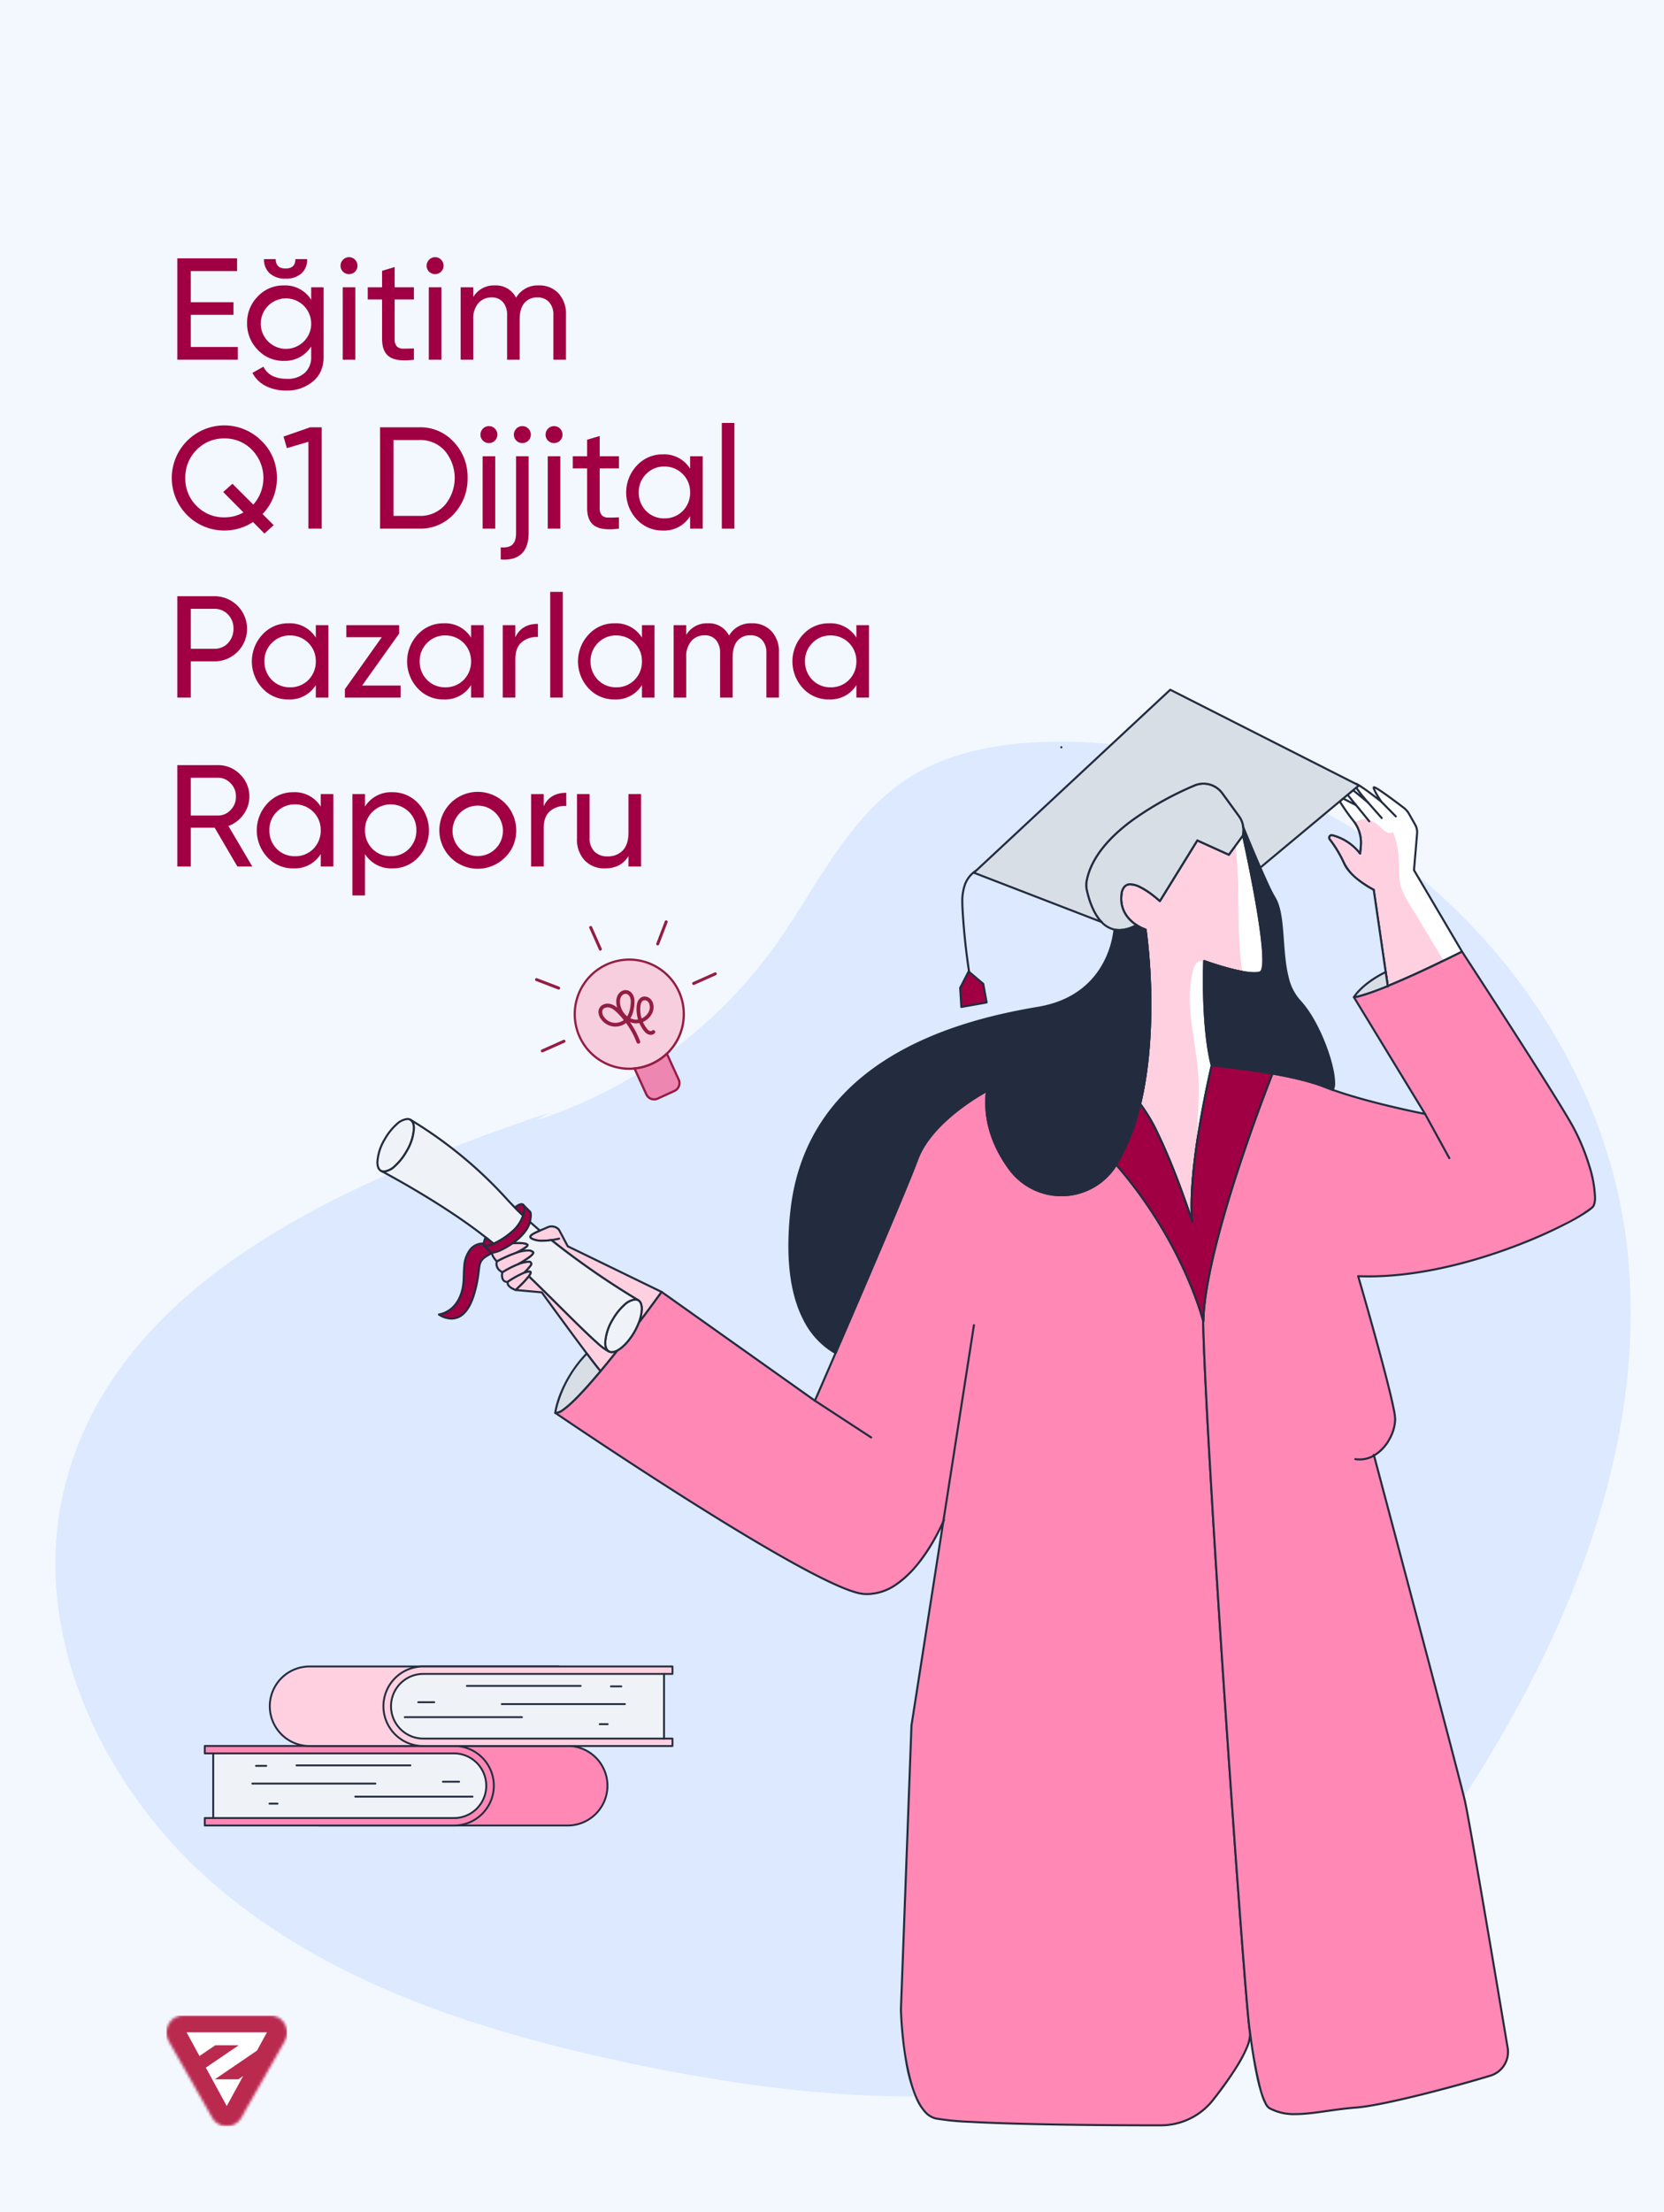 <?xml version="1.0" encoding="utf-8"?>
<svg xmlns="http://www.w3.org/2000/svg" xmlns:xlink="http://www.w3.org/1999/xlink" viewBox="0 0 621 825">
  <defs>
    <style>.cls-1,.cls-9{fill:#fff;}.cls-1{fill-rule:evenodd;}.cls-2{fill:none;}.cls-3{fill:#f3f8ff;}.cls-4{fill:#dce9ff;}.cls-5{fill:#232c3f;}.cls-6{fill:#a00043;}.cls-7{clip-path:url(#clip-path);}.cls-8{fill:#ffd0e0;}.cls-10{clip-path:url(#clip-path-2);}.cls-11{fill:#ff88b5;}.cls-12{fill:#d7dee6;}.cls-13{fill:#eff2f7;}.cls-14{mask:url(#mask);}.cls-15{fill:#ba2a4f;}.cls-16{fill:#f6cede;}.cls-17{fill:#941d43;}.cls-18{fill:#ee86b2;}</style>
    <clipPath id="clip-path">
      <path class="cls-2" d="M470.298,362.656c-4.762,1.651-20.881-4.216-20.881-4.216s-1.022,23.661,2.803,38.906c0,0-9.162,38.299-7.257,58.335,0,0-10.675-33.038-19.476-43.982,7.165-30.02,2.035-65.009,2.035-65.009a14.947,14.947,0,0,1-3.402-1.69h-.008a11.537,11.537,0,0,1-5.599-11.366c1.106-9.922,14.338,2.396,14.338,2.396l13.977-22.617,11.765,5.33,5.291-7.204S475.059,361.005,470.298,362.656Z"/>
    </clipPath>
    <clipPath id="clip-path-2">
      <path class="cls-2" d="M545.628,354.9c-12.725,6.359-21.603,10.337-27.724,12.825l-.768-5.215-4.47-30.673s-8.647-4.316-11.09-9.953a46.031,46.031,0,0,0-5.36-8.893.967.967,0,0,1,1.029-1.513,19.047,19.047,0,0,1,10.345,6.835l.261-2.795a13.261,13.261,0,0,0-2.711-9.323,77.084,77.084,0,0,1-5.145-7.342l1.267-1.052,4.823,2.473s-1.513-1.805-3.149-3.87l2.035-1.697c2.627,2.104,5.199,4.27,5.575,4.585a55.711,55.711,0,0,1-4.393-5.568l.975-.814-1.375-.699c1.49.184,9.73,6.75,9.73,6.75s-2.818-4.132-2.818-5.26c0-.906,7.971,5.084,11.128,7.488a7.691,7.691,0,0,1,2.05,2.342l2.289,4.032a5.748,5.748,0,0,1,.722,3.318l-1.16,13.632Z"/>
    </clipPath>
    <mask id="mask" x="62.128" y="751.676" width="44.998" height="41.248" maskUnits="userSpaceOnUse">
      <g id="mask0">
        <path class="cls-1" d="M62.971,754.846a6.454,6.454,0,0,0,0,6.376l16.216,28.532a6.253,6.253,0,0,0,10.881,0l16.216-28.532a6.454,6.454,0,0,0,0-6.376,6.162,6.162,0,0,0-5.44-3.17H68.411A6.162,6.162,0,0,0,62.971,754.846Z"/>
      </g>
    </mask>
  </defs>
  <g id="Layer_4" data-name="Layer 4">
    <rect class="cls-3" width="621" height="825"/>
  </g>
  <g id="Layer_5" data-name="Layer 5">
    <path class="cls-4" d="M204.98,414.935C129.227,440.603,42.493,477.74,23.892,555.53,10.745,610.505,39.355,669.166,82.875,705.236s99.517,53.261,154.858,64.769c80.283,16.695,170.073,21.458,238.102-24.327,32.734-22.03,57.51-54.055,78.138-87.689,35.371-57.671,60.635-124.741,53.33-191.999-11.259-103.66-109.08-190.498-213.344-189.391-19.218.204-39.072,3.276-55.198,13.731-22.659,14.691-34.177,41.073-49.954,62.99A176.846,176.846,0,0,1,200.01,417.877"/>
  </g>
  <g id="Layer_7" data-name="Layer 7">
    <path class="cls-5" d="M367.787,323.342a7.64,7.64,0,0,0-4.876,1.884,10.774,10.774,0,0,0-3.092,4.354,18.705,18.705,0,0,0-1.067,6.789c0,1.19.06,2.379.132,3.55a249.458,249.458,0,0,0,3.286,27.979.384.384,0,1,0,.757-.132,248.591,248.591,0,0,1-3.276-27.893c-.071-1.166-.131-2.339-.131-3.503a17.962,17.962,0,0,1,1.016-6.512,10.013,10.013,0,0,1,2.867-4.04,6.875,6.875,0,0,1,4.385-1.707.384.384,0,0,0,0-.768Z"/>
    <polygon class="cls-6" points="361.491 362.312 358.343 368.399 358.762 375.536 368.208 373.857 366.949 366.93 361.491 362.312"/>
    <path class="cls-5" d="M361.491,362.312l-.341-.176-3.149,6.087a.382.382,0,0,0-.042.199l.42,7.137a.384.384,0,0,0,.451.355l9.446-1.679a.384.384,0,0,0,.31-.447l-1.259-6.927a.385.385,0,0,0-.13-.224l-5.458-4.618a.384.384,0,0,0-.589.117l.341.176-.248.293,5.352,4.529,1.166,6.412L359.12,375.082l-.388-6.6,3.1-5.994-.341-.176-.248.293Z"/>
    <g class="cls-7">
      <path class="cls-8" d="M470.298,362.656c-4.762,1.651-20.881-4.216-20.881-4.216s-1.022,23.661,2.803,38.906c0,0-9.162,38.299-7.257,58.335,0,0-10.675-33.038-19.476-43.982,7.165-30.02,2.035-65.009,2.035-65.009a14.947,14.947,0,0,1-3.402-1.69h-.008a11.537,11.537,0,0,1-5.599-11.366c1.106-9.922,14.338,2.396,14.338,2.396l13.977-22.617,11.765,5.33,5.291-7.204S475.059,361.005,470.298,362.656Z"/>
      <path class="cls-5" d="M470.298,362.656l-.126-.363a6.645,6.645,0,0,1-2.103.272c-3.048.003-7.706-1.115-11.568-2.239-1.933-.562-3.673-1.124-4.929-1.545-.628-.21-1.135-.386-1.484-.509s-.54-.192-.541-.192a.384.384,0,0,0-.515.344c0,.004-.124,2.878-.124,7.267.001,8.221.431,21.746,2.939,31.748l.373-.093-.373-.089c-.002.015-7.525,31.436-7.528,52.327,0,2.172.081,4.232.262,6.135l.382-.036.365-.118c-.002-.005-2.672-8.27-6.445-17.909-1.887-4.82-4.05-9.983-6.294-14.633a63.598,63.598,0,0,0-6.803-11.563l-.299.241.373.089c2.956-12.387,3.824-25.598,3.824-36.864a216.289,216.289,0,0,0-1.782-28.29.384.384,0,0,0-.267-.311l-.062-.02a14.95,14.95,0,0,1-3.243-1.623.384.384,0,0,0-.211-.063h-.008V345l.209-.322a13.036,13.036,0,0,1-3.7-3.545,10.486,10.486,0,0,1-1.809-6.014,12.966,12.966,0,0,1,.082-1.442,4.666,4.666,0,0,1,1.047-2.778,2.526,2.526,0,0,1,1.923-.746,8.22,8.22,0,0,1,3.349.941,28.986,28.986,0,0,1,5.048,3.257c.697.545,1.281,1.036,1.689,1.391.204.177.364.32.473.418s.165.151.165.151a.384.384,0,0,0,.588-.079l13.8-22.33,11.458,5.191a.384.384,0,0,0,.468-.122l5.291-7.204-.309-.227-.375.085c0,.002.118.524.326,1.467.726,3.301,2.542,11.732,4.176,20.726,1.634,8.99,3.084,18.558,3.082,24.071a14.946,14.946,0,0,1-.267,3.205,3.117,3.117,0,0,1-.322.879.682.682,0,0,1-.335.322l.126.363.126.363a1.433,1.433,0,0,0,.74-.651,4.952,4.952,0,0,0,.541-1.801,19.17,19.17,0,0,0,.157-2.679c-.002-6.431-1.904-18.013-3.803-28.021-1.9-10.003-3.799-18.41-3.8-18.412a.384.384,0,0,0-.684-.143l-5.107,6.952-11.482-5.201a.383.383,0,0,0-.485.148l-13.977,22.617.327.202.262-.281a42.073,42.073,0,0,0-3.935-3.163,25.579,25.579,0,0,0-3.633-2.185,8.93,8.93,0,0,0-3.68-1.016,3.299,3.299,0,0,0-2.478.982,5.406,5.406,0,0,0-1.255,3.224,13.665,13.665,0,0,0-.087,1.528,11.259,11.259,0,0,0,1.941,6.445,13.803,13.803,0,0,0,3.917,3.758.381.381,0,0,0,.21.062h.008V345l-.211.321a15.29,15.29,0,0,0,3.5,1.736l.113-.367-.38.056s.027.186.076.548a220.716,220.716,0,0,1,1.699,27.631c0,11.226-.867,24.384-3.803,36.685a.382.382,0,0,0,.074.33,62.925,62.925,0,0,1,6.709,11.415c3.348,6.935,6.526,15.05,8.864,21.427,1.169,3.189,2.128,5.944,2.796,7.901.334.979.594,1.758.771,2.292s.27.822.27.823a.384.384,0,0,0,.748-.154c-.178-1.871-.259-3.909-.259-6.062-.001-10.361,1.875-23.409,3.753-33.855.939-5.223,1.878-9.798,2.582-13.066.352-1.634.645-2.942.851-3.84s.322-1.386.322-1.387l-.001-.183c-2.479-9.872-2.917-23.372-2.916-31.561,0-2.188.031-3.997.062-5.26s.062-1.973.062-1.975l-.384-.017-.132.361c.005.002,3.108,1.131,7.001,2.262,3.898,1.13,8.566,2.266,11.783,2.27a7.371,7.371,0,0,0,2.355-.314Z"/>
      <path class="cls-9" d="M460.204,309.758c3.527,18.478.356,37.763,4.068,56.205.388,1.927.938,3.986,2.468,5.22a2.451,2.451,0,0,0,1.475.616c1.055.008,1.842-.938,2.411-1.826,2.642-4.122,4.144-8.855,5.557-13.542a61.46,61.46,0,0,0,2.782-12.471c.515-6.1-.702-12.21-2.225-18.139-1.403-5.457-3.146-10.995-6.679-15.384s-9.236-7.437-14.769-6.37"/>
      <path class="cls-9" d="M449.807,359.082a2.117,2.117,0,0,0-2.998-.167,5.468,5.468,0,0,0-1.547,2.944c-3.353,12.647,1.05,25.894,1.925,38.949.939,14.015-2.215,28.279.587,42.044a1.026,1.026,0,0,0,.252.576c.472.43,1.14-.246,1.407-.826a104.35,104.35,0,0,0,7.836-61.61,23.435,23.435,0,0,0-2.074-6.888c-2.037-3.847-6.079-7.075-5.806-11.42"/>
    </g>
    <g class="cls-10">
      <path class="cls-8" d="M545.628,354.9c-12.725,6.359-21.603,10.337-27.724,12.825l-.768-5.215-4.47-30.673s-8.647-4.316-11.09-9.953a46.031,46.031,0,0,0-5.36-8.893.967.967,0,0,1,1.029-1.513,19.047,19.047,0,0,1,10.345,6.835l.261-2.795a13.261,13.261,0,0,0-2.711-9.323,77.084,77.084,0,0,1-5.145-7.342l1.267-1.052,4.823,2.473s-1.513-1.805-3.149-3.87l2.035-1.697c2.627,2.104,5.199,4.27,5.575,4.585a55.711,55.711,0,0,1-4.393-5.568l.975-.814-1.375-.699c1.49.184,9.73,6.75,9.73,6.75s-2.818-4.132-2.818-5.26c0-.906,7.971,5.084,11.128,7.488a7.691,7.691,0,0,1,2.05,2.342l2.289,4.032a5.748,5.748,0,0,1,.722,3.318l-1.16,13.632Z"/>
      <path class="cls-5" d="M545.628,354.9l-.172-.344c-12.718,6.356-21.588,10.33-27.697,12.813l.145.356.38-.056-.768-5.215-4.47-30.672a.384.384,0,0,0-.208-.288s-.129-.064-.367-.191a37.949,37.949,0,0,1-5.134-3.332,17.498,17.498,0,0,1-5.408-6.239,46.395,46.395,0,0,0-5.406-8.972.569.569,0,0,1-.121-.345.602.602,0,0,1,.17-.411.563.563,0,0,1,.409-.178l.164.023a18.667,18.667,0,0,1,10.138,6.695.384.384,0,0,0,.69-.195l.261-2.795q.058-.628.057-1.253a13.646,13.646,0,0,0-2.846-8.341,76.791,76.791,0,0,1-5.116-7.298l-.333.191.245.295,1.072-.89,4.598,2.357a.384.384,0,0,0,.469-.588c-.001-.001-.377-.449-.958-1.158s-1.367-1.674-2.183-2.705l-.301.238.246.295L505.218,295l-.246-.295-.24.3c2.622,2.101,5.192,4.264,5.569,4.58a.384.384,0,0,0,.536-.547c-.185-.213-.965-1.095-1.855-2.176a35.449,35.449,0,0,1-2.501-3.342l-.326.203.246.295.975-.814a.384.384,0,0,0-.072-.637l-1.375-.699-.174.342-.047.381a2.705,2.705,0,0,1,.712.3,54.013,54.013,0,0,1,5.358,3.69c.947.713,1.815,1.383,2.445,1.875s1.022.804,1.023.804a.384.384,0,0,0,.556-.517c0-.001-.174-.254-.436-.657-.393-.603-.985-1.535-1.472-2.413-.244-.439-.462-.864-.614-1.221a2.417,2.417,0,0,1-.229-.753h-.298l.186.226a.306.306,0,0,0,.112-.226h-.298l.186.226-.162-.196v.261a.26.26,0,0,0,.162-.065l-.162-.196v.184l-.006.077h.006v-.077l-.006.077a.696.696,0,0,1,.154.048,13.609,13.609,0,0,1,1.92,1.12c2.59,1.702,6.67,4.775,8.716,6.333l.002.001a7.308,7.308,0,0,1,1.948,2.226l2.288,4.031a5.369,5.369,0,0,1,.693,2.636q0,.229-.02.46l-1.16,13.631a.381.381,0,0,0,.052.228l17.932,30.389.331-.195-.172-.344.172.344.33-.195-17.87-30.283,1.149-13.51q.022-.262.022-.524a6.137,6.137,0,0,0-.792-3.015l-2.289-4.032a8.078,8.078,0,0,0-2.154-2.459l.002.001c-1.471-1.12-3.984-3.017-6.256-4.637-1.136-.81-2.211-1.55-3.071-2.093-.43-.272-.806-.493-1.116-.653a4.033,4.033,0,0,0-.421-.191,1.129,1.129,0,0,0-.386-.085.505.505,0,0,0-.327.11.473.473,0,0,0-.168.366,2.137,2.137,0,0,0,.142.676,18.553,18.553,0,0,0,1.587,3.01c.612.992,1.154,1.787,1.156,1.79l.317-.216.239-.3c-.002-.002-2.064-1.645-4.317-3.314-1.127-.835-2.301-1.676-3.294-2.325-.497-.325-.948-.601-1.332-.806a3.167,3.167,0,0,0-.98-.386.384.384,0,0,0-.221.723l.855.435-.528.441a.384.384,0,0,0-.08.498,36.098,36.098,0,0,0,2.56,3.424c.899,1.092,1.686,1.984,1.869,2.193l.289-.252.246-.294c-.376-.314-2.951-2.482-5.582-4.59a.385.385,0,0,0-.486.005l-2.035,1.697a.383.383,0,0,0-.055.533c1.639,2.071,3.154,3.877,3.155,3.879l.294-.246.175-.342-4.823-2.473a.383.383,0,0,0-.421.046l-1.267,1.052a.384.384,0,0,0-.088.487,77.396,77.396,0,0,0,5.174,7.385,12.881,12.881,0,0,1,2.687,7.872q0,.59-.054,1.182l-.261,2.795.383.036.307-.231a19.43,19.43,0,0,0-10.552-6.976,1.38,1.38,0,0,0-.364-.049,1.331,1.331,0,0,0-.963.414,1.366,1.366,0,0,0-.384.943,1.338,1.338,0,0,0,.275.807,45.668,45.668,0,0,1,5.315,8.815c1.278,2.935,4.096,5.443,6.588,7.249a37.579,37.579,0,0,0,4.683,2.895l.172-.344-.38.055,4.47,30.673.768,5.215a.384.384,0,0,0,.525.3c6.133-2.493,15.019-6.475,27.751-12.837a.384.384,0,0,0,.159-.539Z"/>
      <path class="cls-9" d="M497.667,298.886q2.747,3.124,5.494,6.248a3.439,3.439,0,0,0,1.833,1.32,5.365,5.365,0,0,0,2.537-.671c2.941-1.013,6.036,1.012,8.221,3.225,1.133,1.148,3.072,2.397,4.101,1.154a32.464,32.464,0,0,1,2.117,9.611c.239,3.709-.15,7.52.923,11.078a27.882,27.882,0,0,0,3.067,6.204q9.96,16.534,19.919,33.067a49.651,49.651,0,0,0,7.205-24.093,82.709,82.709,0,0,0-3.054-25.142c-2.202-8.357-5.366-16.637-10.811-23.349a47.404,47.404,0,0,0-9.792-8.953c-6.095-4.241-13.414-7.333-20.795-6.525s-14.539,6.425-15.248,13.816"/>
    </g>
    <path class="cls-5" d="M470.298,362.656l-.126-.363a6.645,6.645,0,0,1-2.103.272c-3.048.003-7.706-1.115-11.568-2.239-1.933-.562-3.673-1.124-4.929-1.545-.628-.21-1.135-.386-1.484-.509s-.54-.192-.541-.192a.384.384,0,0,0-.515.344c0,.004-.124,2.878-.124,7.267.001,8.221.431,21.746,2.939,31.748l.373-.093-.373-.089c-.002.015-7.525,31.436-7.528,52.327,0,2.172.081,4.232.262,6.135l.382-.036.365-.118c-.002-.005-2.672-8.27-6.445-17.909-1.887-4.82-4.05-9.983-6.294-14.633a63.598,63.598,0,0,0-6.803-11.563l-.299.241.373.089c2.956-12.387,3.824-25.598,3.824-36.864a216.289,216.289,0,0,0-1.782-28.29.384.384,0,0,0-.267-.311l-.062-.02a14.95,14.95,0,0,1-3.243-1.623.384.384,0,0,0-.211-.063h-.008V345l.209-.322a13.036,13.036,0,0,1-3.7-3.545,10.486,10.486,0,0,1-1.809-6.014,12.966,12.966,0,0,1,.082-1.442,4.666,4.666,0,0,1,1.047-2.778,2.526,2.526,0,0,1,1.923-.746,8.22,8.22,0,0,1,3.349.941,28.986,28.986,0,0,1,5.048,3.257c.697.545,1.281,1.036,1.689,1.391.204.177.364.32.473.418s.165.151.165.151a.384.384,0,0,0,.588-.079l13.8-22.33,11.458,5.191a.384.384,0,0,0,.468-.122l5.291-7.204-.309-.227-.375.085c0,.002.118.524.326,1.467.726,3.301,2.542,11.732,4.176,20.726,1.634,8.99,3.084,18.558,3.082,24.071a14.946,14.946,0,0,1-.267,3.205,3.117,3.117,0,0,1-.322.879.682.682,0,0,1-.335.322l.126.363.126.363a1.433,1.433,0,0,0,.74-.651,4.952,4.952,0,0,0,.541-1.801,19.17,19.17,0,0,0,.157-2.679c-.002-6.431-1.904-18.013-3.803-28.021-1.9-10.003-3.799-18.41-3.8-18.412a.384.384,0,0,0-.684-.143l-5.107,6.952-11.482-5.201a.383.383,0,0,0-.485.148l-13.977,22.617.327.202.262-.281a42.073,42.073,0,0,0-3.935-3.163,25.579,25.579,0,0,0-3.633-2.185,8.93,8.93,0,0,0-3.68-1.016,3.299,3.299,0,0,0-2.478.982,5.406,5.406,0,0,0-1.255,3.224,13.665,13.665,0,0,0-.087,1.528,11.259,11.259,0,0,0,1.941,6.445,13.803,13.803,0,0,0,3.917,3.758.381.381,0,0,0,.21.062h.008V345l-.211.321a15.29,15.29,0,0,0,3.5,1.736l.113-.367-.38.056s.027.186.076.548a220.716,220.716,0,0,1,1.699,27.631c0,11.226-.867,24.384-3.803,36.685a.382.382,0,0,0,.074.33,62.925,62.925,0,0,1,6.709,11.415c3.348,6.935,6.526,15.05,8.864,21.427,1.169,3.189,2.128,5.944,2.796,7.901.334.979.594,1.758.771,2.292s.27.822.27.823a.384.384,0,0,0,.748-.154c-.178-1.871-.259-3.909-.259-6.062-.001-10.361,1.875-23.409,3.753-33.855.939-5.223,1.878-9.798,2.582-13.066.352-1.634.645-2.942.851-3.84s.322-1.386.322-1.387l-.001-.183c-2.479-9.872-2.917-23.372-2.916-31.561,0-2.188.031-3.997.062-5.26s.062-1.973.062-1.975l-.384-.017-.132.361c.005.002,3.108,1.131,7.001,2.262,3.898,1.13,8.566,2.266,11.783,2.27a7.371,7.371,0,0,0,2.355-.314Z"/>
    <path class="cls-5" d="M545.628,354.9l-.172-.344c-12.718,6.356-21.588,10.33-27.697,12.813l.145.356.38-.056-.768-5.215-4.47-30.672a.384.384,0,0,0-.208-.288s-.129-.064-.367-.191a37.949,37.949,0,0,1-5.134-3.332,17.498,17.498,0,0,1-5.408-6.239,46.395,46.395,0,0,0-5.406-8.972.569.569,0,0,1-.121-.345.602.602,0,0,1,.17-.411.563.563,0,0,1,.409-.178l.164.023a18.667,18.667,0,0,1,10.138,6.695.384.384,0,0,0,.69-.195l.261-2.795q.058-.628.057-1.253a13.646,13.646,0,0,0-2.846-8.341,76.791,76.791,0,0,1-5.116-7.298l-.333.191.245.295,1.072-.89,4.598,2.357a.384.384,0,0,0,.469-.588c-.001-.001-.377-.449-.958-1.158s-1.367-1.674-2.183-2.705l-.301.238.246.295L505.218,295l-.246-.295-.24.3c2.622,2.101,5.192,4.264,5.569,4.58a.384.384,0,0,0,.536-.547c-.185-.213-.965-1.095-1.855-2.176a35.449,35.449,0,0,1-2.501-3.342l-.326.203.246.295.975-.814a.384.384,0,0,0-.072-.637l-1.375-.699-.174.342-.047.381a2.705,2.705,0,0,1,.712.3,54.013,54.013,0,0,1,5.358,3.69c.947.713,1.815,1.383,2.445,1.875s1.022.804,1.023.804a.384.384,0,0,0,.556-.517c0-.001-.174-.254-.436-.657-.393-.603-.985-1.535-1.472-2.413-.244-.439-.462-.864-.614-1.221a2.417,2.417,0,0,1-.229-.753h-.298l.186.226a.306.306,0,0,0,.112-.226h-.298l.186.226-.162-.196v.261a.26.26,0,0,0,.162-.065l-.162-.196v.184l-.006.077h.006v-.077l-.006.077a.696.696,0,0,1,.154.048,13.609,13.609,0,0,1,1.92,1.12c2.59,1.702,6.67,4.775,8.716,6.333l.002.001a7.308,7.308,0,0,1,1.948,2.226l2.288,4.031a5.369,5.369,0,0,1,.693,2.636q0,.229-.02.46l-1.16,13.631a.381.381,0,0,0,.052.228l17.932,30.389.331-.195-.172-.344.172.344.33-.195-17.87-30.283,1.149-13.51q.022-.262.022-.524a6.137,6.137,0,0,0-.792-3.015l-2.289-4.032a8.078,8.078,0,0,0-2.154-2.459l.002.001c-1.471-1.12-3.984-3.017-6.256-4.637-1.136-.81-2.211-1.55-3.071-2.093-.43-.272-.806-.493-1.116-.653a4.033,4.033,0,0,0-.421-.191,1.129,1.129,0,0,0-.386-.085.505.505,0,0,0-.327.11.473.473,0,0,0-.168.366,2.137,2.137,0,0,0,.142.676,18.553,18.553,0,0,0,1.587,3.01c.612.992,1.154,1.787,1.156,1.79l.317-.216.239-.3c-.002-.002-2.064-1.645-4.317-3.314-1.127-.835-2.301-1.676-3.294-2.325-.497-.325-.948-.601-1.332-.806a3.167,3.167,0,0,0-.98-.386.384.384,0,0,0-.221.723l.855.435-.528.441a.384.384,0,0,0-.08.498,36.098,36.098,0,0,0,2.56,3.424c.899,1.092,1.686,1.984,1.869,2.193l.289-.252.246-.294c-.376-.314-2.951-2.482-5.582-4.59a.385.385,0,0,0-.486.005l-2.035,1.697a.383.383,0,0,0-.055.533c1.639,2.071,3.154,3.877,3.155,3.879l.294-.246.175-.342-4.823-2.473a.383.383,0,0,0-.421.046l-1.267,1.052a.384.384,0,0,0-.088.487,77.396,77.396,0,0,0,5.174,7.385,12.881,12.881,0,0,1,2.687,7.872q0,.59-.054,1.182l-.261,2.795.383.036.307-.231a19.43,19.43,0,0,0-10.552-6.976,1.38,1.38,0,0,0-.364-.049,1.331,1.331,0,0,0-.963.414,1.366,1.366,0,0,0-.384.943,1.338,1.338,0,0,0,.275.807,45.668,45.668,0,0,1,5.315,8.815c1.278,2.935,4.096,5.443,6.588,7.249a37.579,37.579,0,0,0,4.683,2.895l.172-.344-.38.055,4.47,30.673.768,5.215a.384.384,0,0,0,.525.3c6.133-2.493,15.019-6.475,27.751-12.837a.384.384,0,0,0,.159-.539Z"/>
    <path class="cls-11" d="M452.661,783.204a24.74,24.74,0,0,1-19.399,9.407c-23.499.049-74.489-.406-84.027-2.546-12.111-2.726-13.017-40.58-13.017-40.58l3.94-105.988,11.881-76.068c-1.728,3.978-13.056,28.407-29.752,27.01-18.17-1.513-115.066-67.528-115.066-67.528,2.565.491,9.515-6.75,16.888-15.575,2.089-2.488,4.201-5.099,6.259-7.695,2.066-1.09,4.447-3.586,6.343-6.881a24.608,24.608,0,0,0,1.667-3.479c4.984-6.582,8.509-11.489,8.509-11.489l57.23,40.58s3.179-7.288,7.718-17.779c10.014-23.17,26.687-61.945,30.442-72.159,5.445-14.837,26.05-25.627,26.05-25.627-1.382,11.566,2.857,21.373,8.271,28.884a23.975,23.975,0,0,0,39.958-1.375c23.761,27.302,31.641,55.125,32.447,58.182,1.006,47.069,15.767,256.857,17.425,264.859l.015.115.015.107.015.108c.015.115.03.269.054.446l.008.046C466.904,763.88,459.009,775.139,452.661,783.204Z"/>
    <path class="cls-5" d="M452.661,783.204l-.302-.238a24.355,24.355,0,0,1-19.098,9.261c-1.085.002-2.228.003-3.423.003-12.345,0-30.22-.127-46.141-.509-7.961-.191-15.434-.446-21.481-.78a99.74,99.74,0,0,1-12.897-1.251,7.468,7.468,0,0,1-3.837-2.411c-2.007-2.193-3.596-5.663-4.816-9.627a100.314,100.314,0,0,1-3.41-18.557c-.279-2.779-.443-5.186-.537-6.897-.047-.855-.076-1.537-.094-2.004s-.024-.718-.024-.719l-.384.009.384.014,3.939-105.964,11.877-76.047a.384.384,0,0,0-.732-.212,73.829,73.829,0,0,1-8.791,14.901,39.111,39.111,0,0,1-8.526,8.316,18.948,18.948,0,0,1-10.705,3.619q-.667,0-1.346-.056c-2.177-.177-5.668-1.36-10.037-3.304-15.313-6.802-41.543-22.85-63.921-37.187-11.191-7.169-21.422-13.913-28.855-18.863-3.717-2.475-6.734-4.503-8.822-5.911-1.044-.704-1.856-1.254-2.406-1.627s-.839-.57-.84-.571l-.216.317-.072.377a1.772,1.772,0,0,0,.333.03,5.812,5.812,0,0,0,2.976-1.306c3.459-2.438,8.581-8.014,13.945-14.43,2.091-2.491,4.205-5.105,6.265-7.703l-.301-.238.179.34c2.166-1.148,4.569-3.687,6.497-7.029a24.975,24.975,0,0,0,1.693-3.534l-.359-.137.306.232c4.987-6.585,8.514-11.495,8.515-11.497l-.312-.224-.222.313,57.23,40.58a.384.384,0,0,0,.574-.16s3.18-7.288,7.719-17.779c10.017-23.175,26.684-61.937,30.451-72.179,2.674-7.301,9.137-13.68,14.943-18.208a85.578,85.578,0,0,1,7.644-5.308c1.004-.619,1.826-1.096,2.396-1.418.285-.161.507-.283.658-.365s.227-.122.228-.122l-.178-.34-.381-.046a37.416,37.416,0,0,0-.267,4.452c0,9.766,3.863,18.121,8.608,24.701a24.359,24.359,0,0,0,40.595-1.396l-.326-.203-.29.252c23.704,27.234,31.57,55.007,32.365,58.028l.371-.098-.384.008c.504,23.554,4.445,87.763,8.469,147.097,2.012,29.666,4.044,58.111,5.676,79.641.817,10.765,1.533,19.801,2.098,26.397.282,3.298.526,5.986.726,7.977.201,1.995.353,3.274.464,3.816l.376-.078-.381.051.015.115,0,.004.015.107.015.107,0-.003c.014.104.03.261.053.444l.002.014.008.046.379-.063-.383.024q.011.181.012.372a13.929,13.929,0,0,1-1.268,5.045c-2.419,5.825-7.892,13.449-12.536,19.347l.302.238.302.237a138.242,138.242,0,0,0,9.296-13.129,48.989,48.989,0,0,0,3.346-6.398,14.626,14.626,0,0,0,1.327-5.34q0-.214-.013-.42l-.004-.039-.008-.046-.379.064.381-.05c-.022-.17-.037-.32-.054-.447l0-.003-.015-.108-.015-.108,0,.004-.015-.115-.004-.027c-.096-.459-.254-1.756-.452-3.737-2.99-29.79-16.024-216.956-16.966-261.053l-.013-.09c-.817-3.092-8.711-30.967-32.529-58.336a.384.384,0,0,0-.616.049,23.591,23.591,0,0,1-39.32,1.353c-4.682-6.495-8.463-14.695-8.463-24.253a36.765,36.765,0,0,1,.262-4.361.384.384,0,0,0-.559-.386,81.564,81.564,0,0,0-11.041,7.287c-5.858,4.577-12.42,11.012-15.191,18.548-3.745,10.186-20.422,48.974-30.434,72.139-2.269,5.245-4.199,9.689-5.561,12.822-.681,1.567-1.22,2.805-1.589,3.652s-.567,1.301-.568,1.302l.352.154.222-.313-57.23-40.58a.384.384,0,0,0-.534.089c0,.001-.22.306-.627.868-1.224,1.687-4.14,5.679-7.876,10.613l-.053.095a24.221,24.221,0,0,1-1.641,3.424c-1.865,3.247-4.224,5.7-6.19,6.733l-.121.101c-2.057,2.594-4.166,5.202-6.252,7.687-3.563,4.264-7.027,8.157-9.931,10.973a34.05,34.05,0,0,1-3.868,3.322,5.233,5.233,0,0,1-2.534,1.166,1.008,1.008,0,0,1-.189-.017.384.384,0,0,0-.288.695c.002.002,24.228,16.507,50.731,33.204,13.251,8.349,27.071,16.745,38.722,23.153,5.826,3.204,11.108,5.911,15.513,7.868,4.408,1.956,7.92,3.167,10.285,3.368q.71.059,1.409.059a19.709,19.709,0,0,0,11.138-3.752c9.954-6.806,16.309-20.62,17.588-23.546l-.352-.153-.379-.059-11.881,76.068-.004.045-3.94,105.988,0,.024a145.345,145.345,0,0,0,1.973,19.325,60.44,60.44,0,0,0,3.936,13.913,19.444,19.444,0,0,0,3.173,5.064,8.233,8.233,0,0,0,4.236,2.642,99.987,99.987,0,0,0,13.023,1.268c18.178,1.005,49.139,1.291,67.665,1.291,1.196,0,2.34-.001,3.425-.003a25.123,25.123,0,0,0,19.7-9.553Z"/>
    <path class="cls-5" d="M351.911,566.741s-.018.045-.056.135-.095.225-.171.4a.384.384,0,0,0,.705.306c.155-.357.233-.553.234-.556a.384.384,0,1,0-.713-.285Z"/>
    <path class="cls-5" d="M363.093,494.151,351.658,567.37a.384.384,0,1,0,.759.119l11.435-73.219a.384.384,0,1,0-.759-.119Z"/>
    <path class="cls-5" d="M449.386,492.488c-.007-.293-.007-.585-.015-.876a.384.384,0,1,0-.768.021c.007.277.007.569.015.875a.384.384,0,0,0,.768-.019Z"/>
    <path class="cls-5" d="M303.908,522.692l21.002,13.714a.384.384,0,1,0,.42-.643l-21.002-13.714a.384.384,0,0,0-.42.643Z"/>
    <path class="cls-8" d="M238.377,493.281c1.521-3.947,1.528-7.373-.2-8.379l-.023-.015-.046-.023a298.911,298.911,0,0,1-32.34-22.394h-.008c-2.335.33-5.506.499-7.319-.538-1.59-.906.507-1.92,3.049-3.003.953-.407,1.974-.814,2.88-1.236a3.617,3.617,0,0,1,4.239.921l3.272,6.167,35.004,17.01S243.361,486.699,238.377,493.281Z"/>
    <path class="cls-5" d="M238.377,493.281l.358.138a15.296,15.296,0,0,0,1.144-5.298,5.795,5.795,0,0,0-.353-2.136A2.767,2.767,0,0,0,238.37,484.57l-.193.332.214-.319-.023-.015-.043-.025-.046-.023-.172.344.195-.331A298.554,298.554,0,0,1,206.01,462.171a.386.386,0,0,0-.241-.085h-.008l-.054.004a23.651,23.651,0,0,1-3.238.25,8.088,8.088,0,0,1-3.837-.74,1.096,1.096,0,0,1-.312-.24l-.048-.101c-.004-.026.026-.131.18-.284a5.165,5.165,0,0,1,1.226-.797c.561-.288,1.242-.588,1.962-.894.947-.405,1.972-.813,2.892-1.242l-.003.001a3.232,3.232,0,0,1,3.79.824l.29-.251-.339.18,3.272,6.167a.381.381,0,0,0,.171.166l35.004,17.011.168-.345-.312-.224c0,.001-.22.306-.627.868-1.224,1.687-4.14,5.679-7.876,10.613l.306.232.358.138-.358-.138.306.232c4.987-6.585,8.514-11.495,8.515-11.497a.384.384,0,0,0-.144-.569l-34.892-16.956-3.213-6.056-.049-.072a4,4,0,0,0-4.689-1.019l-.003.001c-.892.416-1.91.822-2.869,1.231a23.562,23.562,0,0,0-2.568,1.222,4.34,4.34,0,0,0-.863.634,1.196,1.196,0,0,0-.403.825.925.925,0,0,0,.217.582,1.829,1.829,0,0,0,.529.426,8.781,8.781,0,0,0,4.218.841,24.317,24.317,0,0,0,3.345-.257l-.054-.38v.384h.008V462.47l-.241.299a299.3,299.3,0,0,0,32.385,22.426l.024.013.025.012.002.002.021.013a2.001,2.001,0,0,1,.829,1.036,5.053,5.053,0,0,1,.299,1.851,14.563,14.563,0,0,1-1.093,5.022.384.384,0,0,0,.664.37Z"/>
    <path class="cls-5" d="M208.579,461.559s-.073.018-.212.05c-.418.095-1.416.309-2.651.48a.384.384,0,0,0,.105.761c1.686-.233,2.934-.544,2.943-.546a.384.384,0,0,0-.185-.745Z"/>
    <path class="cls-5" d="M425.794,411.469l-.046-.061a.384.384,0,0,0-.614.461l.046.061a.384.384,0,1,0,.614-.461Z"/>
    <path class="cls-11" d="M594.733,449.66c-1.859,3.717-47.515,27.878-87.864,26.28,0,0,13.808,47.254,13.808,53.359,0,4.339-2.949,10.683-7.895,13.517,1.59,5.998,31.84,119.72,33.906,128.766,1.747,7.632,12.264,70.046,15.967,92.113a9.262,9.262,0,0,1-6.443,10.4c-13.261,4.031-39.891,11.106-50.135,11.893-13.808,1.067-24.166,4.768-32.276.262-3.825-2.125-6.63-23.125-7.267-28.071l-.008-.046a4.217,4.217,0,0,0-.054-.446l-.015-.108-.015-.107-.015-.115c-1.659-8.002-16.419-217.79-17.425-264.859.054.184.077.277.077.277.568-28.569,24.875-90.099,25.804-92.418,6.996,1.244,14.246,2.888,19.514,4.976.96.376,1.958.753,2.995,1.121,14.146,5.046,34.428,8.97,34.428,8.97L505.279,371.887s2.65-.1,12.626-4.162c6.121-2.488,14.999-6.466,27.724-12.825,0,0,35.035,53.62,41.409,65.301S596.591,445.943,594.733,449.66Z"/>
    <path class="cls-5" d="M594.733,449.66l-.344-.172a3.19,3.19,0,0,1-.715.77,61.064,61.064,0,0,1-10.405,6.233c-15.598,7.913-44.964,19.145-72.522,19.14q-1.939,0-3.864-.075a.384.384,0,0,0-.384.491c.001.002.216.738.593,2.041,1.321,4.563,4.624,16.055,7.597,27.071,1.486,5.508,2.889,10.897,3.92,15.239.515,2.171.938,4.08,1.23,5.607a21.061,21.061,0,0,1,.453,3.292,15.672,15.672,0,0,1-2.046,7.139,15.462,15.462,0,0,1-5.656,6.045.384.384,0,0,0-.18.431c.795,3,8.755,32.929,16.775,63.24,8.018,30.306,16.101,61.011,17.128,65.513.867,3.786,3.937,21.313,7.246,40.623,3.31,19.315,6.865,40.435,8.717,51.468a8.875,8.875,0,0,1-6.176,9.969c-6.622,2.013-16.591,4.788-26.179,7.157-9.585,2.369-18.805,4.332-23.874,4.72-8.867.687-16.297,2.445-22.551,2.442a19.035,19.035,0,0,1-9.509-2.133,3.786,3.786,0,0,1-1.236-1.466,27.047,27.047,0,0,1-2.116-5.762,175.624,175.624,0,0,1-3.72-20.555l-.002-.014-.008-.046-.379.064.382-.038a4.378,4.378,0,0,0-.06-.486l-.376.079.38-.054-.015-.108-.015-.108,0,.004-.015-.115-.004-.027c-.096-.459-.254-1.756-.452-3.737-2.99-29.79-16.024-216.956-16.966-261.053l-.384.008-.369.107c.026.09.045.157.057.2l.017.062a.384.384,0,0,0,.756-.086c.278-14.192,6.487-36.716,12.748-55.941,6.26-19.231,12.567-35.189,13.029-36.342l-.356-.143-.067.378c6.983,1.241,14.218,2.884,19.44,4.955.964.378,1.967.756,3.008,1.126,14.191,5.061,34.474,8.983,34.484,8.985a.384.384,0,0,0,.401-.577L505.607,371.687l-.328.2.014.384c.086-.006,2.758-.121,12.756-4.19,6.133-2.493,15.019-6.475,27.751-12.837l-.172-.344-.322.21c.002.002.547.838,1.518,2.326,3.396,5.211,11.974,18.399,20.4,31.56,8.424,13.158,16.703,26.304,19.476,31.388a77.894,77.894,0,0,1,6.013,14.426,43.926,43.926,0,0,1,2.161,11.673,7.137,7.137,0,0,1-.486,3.005l.344.172.344.171a7.804,7.804,0,0,0,.566-3.348,44.595,44.595,0,0,0-2.194-11.896,78.633,78.633,0,0,0-6.074-14.571c-3.203-5.869-13.55-22.184-23.109-37.054-9.556-14.867-18.316-28.272-18.316-28.273a.384.384,0,0,0-.493-.134c-12.718,6.356-21.588,10.33-27.697,12.813a96.203,96.203,0,0,1-10.012,3.591c-.945.264-1.577.4-1.967.471-.195.035-.33.054-.413.063l-.087.009-.017.001,0,.009,0-.009h0l0,.009,0-.009a.384.384,0,0,0-.313.584l26.541,43.537.328-.2.073-.377c-.001,0-.315-.061-.896-.178-4.066-.818-21.138-4.375-33.476-8.777-1.033-.367-2.027-.742-2.984-1.117-5.313-2.106-12.578-3.75-19.587-4.997a.384.384,0,0,0-.424.235c-.467,1.167-6.778,17.133-13.046,36.39-6.267,19.262-12.495,41.787-12.785,56.164l.384.008.372-.093c-.001-.005-.025-.102-.081-.291a.384.384,0,0,0-.752.116c.504,23.554,4.445,87.763,8.469,147.097,2.012,29.666,4.044,58.111,5.676,79.641.817,10.765,1.533,19.801,2.098,26.397.282,3.298.526,5.986.726,7.977.201,1.995.353,3.274.464,3.816l.376-.078-.381.051.015.115,0,.004.015.107.015.107.004.024a4.031,4.031,0,0,1,.048.405l.003.025.008.046.379-.063-.381.049c.319,2.477,1.18,8.97,2.443,15.121a70.435,70.435,0,0,0,2.183,8.439,18.91,18.91,0,0,0,1.304,3.037,4.465,4.465,0,0,0,1.532,1.761,19.798,19.798,0,0,0,9.882,2.229c6.395-.003,13.809-1.766,22.61-2.444,5.176-.399,14.392-2.367,23.999-4.74,9.604-2.373,19.58-5.15,26.218-7.168a9.644,9.644,0,0,0,6.71-10.831c-1.852-11.034-5.407-32.154-8.717-51.471-1.655-9.658-3.249-18.866-4.539-26.137-1.29-7.273-2.273-12.599-2.715-14.528-1.038-4.544-9.114-35.223-17.135-65.539-8.02-30.311-15.98-60.242-16.775-63.24l-.371.099.191.333a16.218,16.218,0,0,0,5.948-6.343,16.416,16.416,0,0,0,2.139-7.507,25.325,25.325,0,0,0-.601-4.121c-2.652-13.174-13.221-49.338-13.223-49.345l-.368.108-.015.384q1.939.076,3.894.076c19.744-.001,40.326-5.705,56.209-11.854a176.206,176.206,0,0,0,19.609-8.911c2.451-1.324,4.435-2.514,5.871-3.491a19.704,19.704,0,0,0,1.739-1.304,3.731,3.731,0,0,0,.9-1.008Z"/>
    <path class="cls-5" d="M505.753,544.547a11.339,11.339,0,0,0,1.655.122,11.058,11.058,0,0,0,5.566-1.521.384.384,0,1,0-.383-.665,10.293,10.293,0,0,1-5.183,1.419,10.61,10.61,0,0,1-1.542-.114.384.384,0,1,0-.112.76Z"/>
    <path class="cls-5" d="M513.151,542.71c-.046-.16-.068-.241-.068-.241a.384.384,0,0,0-.741.202c0,.001.024.087.07.25a.384.384,0,0,0,.739-.21Z"/>
    <path class="cls-5" d="M474.541,400.165l-.023.069a.384.384,0,0,0,.729.243l.023-.069a.384.384,0,1,0-.728-.243Z"/>
    <path class="cls-12" d="M464.008,310.541l-.123.998-5.291,7.204-11.765-5.33L432.851,336.03s-13.232-12.318-14.338-2.396A11.537,11.537,0,0,0,424.112,345c-3.233,1.766-5.936,2.158-8.187,1.674a9.338,9.338,0,0,1-4.861-2.842c-3.364-3.525-4.907-9.216-5.499-11.988a8.426,8.426,0,0,1-.046-3.31c3.356-17.756,28.185-30.419,40.203-35.58a8.681,8.681,0,0,1,10.444,2.872l6.236,8.563a8.655,8.655,0,0,1,1.605,4.147A8.323,8.323,0,0,1,464.008,310.541Z"/>
    <path class="cls-5" d="M464.008,310.541l-.381-.047-.111.898-5.048,6.873-11.482-5.201a.383.383,0,0,0-.485.148l-13.977,22.617.327.202.262-.281a42.057,42.057,0,0,0-3.935-3.163,25.57,25.57,0,0,0-3.633-2.185,8.93,8.93,0,0,0-3.68-1.016,3.3,3.3,0,0,0-2.478.982,5.404,5.404,0,0,0-1.255,3.224,13.766,13.766,0,0,0-.087,1.528,11.257,11.257,0,0,0,1.941,6.444,13.803,13.803,0,0,0,3.917,3.758l.21-.322-.184-.337a12.965,12.965,0,0,1-6.174,1.818,8.32,8.32,0,0,1-1.748-.182,8.956,8.956,0,0,1-4.663-2.731c-3.27-3.415-4.822-9.06-5.402-11.804a8.269,8.269,0,0,1-.18-1.706,7.724,7.724,0,0,1,.136-1.452c1.641-8.72,8.609-16.275,16.705-22.277a119.632,119.632,0,0,1,23.273-13.023,8.294,8.294,0,0,1,9.982,2.745l6.237,8.563a8.27,8.27,0,0,1,1.534,3.962l.001.007a7.303,7.303,0,0,1,.057.926,8.766,8.766,0,0,1-.058.986l0-.004.381.047.381.043a9.527,9.527,0,0,0,.063-1.073,8.062,8.062,0,0,0-.063-1.024l-.381.049.382-.042a9.04,9.04,0,0,0-1.676-4.331l-6.237-8.563a9.063,9.063,0,0,0-10.906-2.999,120.373,120.373,0,0,0-23.428,13.112c-8.162,6.059-15.287,13.714-17.002,22.75a8.501,8.501,0,0,0-.149,1.595,9.033,9.033,0,0,0,.197,1.866c.603,2.802,2.139,8.539,5.596,12.174a9.722,9.722,0,0,0,5.06,2.952,9.07,9.07,0,0,0,1.908.199,13.718,13.718,0,0,0,6.542-1.912.384.384,0,0,0,.025-.659,13.042,13.042,0,0,1-3.7-3.545,10.487,10.487,0,0,1-1.809-6.013,13.062,13.062,0,0,1,.082-1.443,4.668,4.668,0,0,1,1.046-2.778,2.527,2.527,0,0,1,1.923-.745,8.218,8.218,0,0,1,3.349.941,28.979,28.979,0,0,1,5.048,3.257c.697.545,1.281,1.036,1.689,1.391.204.177.364.32.473.418s.165.151.165.151a.384.384,0,0,0,.588-.079l13.8-22.33,11.458,5.191a.384.384,0,0,0,.468-.122l5.291-7.204.072-.18.123-.998,0-.004Z"/>
    <path class="cls-5" d="M424.01,344.626l-.061.03a.384.384,0,0,0,.342.688l.061-.031a.384.384,0,1,0-.342-.688Z"/>
    <path class="cls-5" d="M425.486,411.699a76.393,76.393,0,0,1-8.932,22.617,23.975,23.975,0,0,1-39.958,1.375c-5.414-7.511-9.653-17.318-8.271-28.884,0,0-20.605,10.79-26.05,25.627-3.755,10.214-20.428,48.989-30.442,72.159-9.431-5.345-20.167-18.846-16.496-52.875,6.236-57.729,64.779-71.276,92.149-75.883,25.374-4.27,28.162-25.996,28.438-29.16,2.25.484,4.953.092,8.187-1.674h.008a14.947,14.947,0,0,0,3.402,1.69S432.651,381.679,425.486,411.699Z"/>
    <path class="cls-5" d="M425.486,411.699l-.374-.089a76.014,76.014,0,0,1-8.884,22.503,23.591,23.591,0,0,1-39.32,1.353c-4.681-6.495-8.463-14.694-8.463-24.253a36.584,36.584,0,0,1,.262-4.361.384.384,0,0,0-.559-.386,81.564,81.564,0,0,0-11.041,7.287c-5.858,4.577-12.42,11.012-15.191,18.548-3.745,10.186-20.422,48.974-30.434,72.139l.352.152.189-.334a29.198,29.198,0,0,1-11.515-12.296c-3.258-6.261-5.524-15.032-5.524-27.32a120.176,120.176,0,0,1,.736-12.885c3.109-28.732,19.197-46.428,37.963-57.573,18.765-11.138,40.201-15.673,53.868-17.973,12.793-2.148,19.95-8.734,23.894-15.172a34.541,34.541,0,0,0,4.863-14.333l-.383-.033-.081.375a9.048,9.048,0,0,0,1.909.199,13.722,13.722,0,0,0,6.542-1.912L424.112,345v.384h.008V345l-.211.321a15.29,15.29,0,0,0,3.5,1.736l.113-.367-.38.056s.027.186.076.548a220.719,220.719,0,0,1,1.699,27.631c0,11.226-.867,24.384-3.803,36.686l.374.089.373.089c2.956-12.388,3.824-25.598,3.824-36.864a216.289,216.289,0,0,0-1.782-28.29.384.384,0,0,0-.267-.311l-.062-.02a14.95,14.95,0,0,1-3.243-1.623.384.384,0,0,0-.211-.063h-.008l-.184.047a12.968,12.968,0,0,1-6.174,1.818,8.314,8.314,0,0,1-1.748-.182.384.384,0,0,0-.463.342,33.785,33.785,0,0,1-4.752,13.998c-3.862,6.283-10.786,12.695-23.367,14.817-13.703,2.308-35.225,6.851-54.132,18.07-18.906,11.212-35.208,29.154-38.335,58.151a120.924,120.924,0,0,0-.74,12.967c0,12.38,2.284,21.28,5.611,27.674a29.97,29.97,0,0,0,11.818,12.61.384.384,0,0,0,.542-.182c10.017-23.175,26.684-61.937,30.451-72.179,2.674-7.301,9.137-13.68,14.943-18.208a85.578,85.578,0,0,1,7.644-5.308c1.004-.619,1.826-1.096,2.396-1.418.285-.161.507-.283.658-.365s.227-.122.228-.122l-.178-.34-.381-.046a37.249,37.249,0,0,0-.267,4.452c0,9.767,3.864,18.121,8.608,24.701a24.359,24.359,0,0,0,40.595-1.396,76.77,76.77,0,0,0,8.979-22.731Z"/>
    <path class="cls-5" d="M497.065,406.252l-.061.1a.384.384,0,0,0,.654.403l.061-.1a.384.384,0,0,0-.654-.403Z"/>
    <path class="cls-5" d="M464.362,308.389c-.115-.277-.177-.423-.177-.424a.384.384,0,1,0-.708.298s.061.145.176.42a.384.384,0,1,0,.709-.295Z"/>
    <path class="cls-6" d="M474.883,400.356c-.929,2.319-25.236,63.849-25.804,92.418,0,0-.023-.092-.077-.277-.806-3.057-8.686-30.88-32.447-58.182a76.393,76.393,0,0,0,8.932-22.617c8.801,10.944,19.476,43.982,19.476,43.982-1.905-20.037,7.257-58.335,7.257-58.335S463.21,398.29,474.883,400.356Z"/>
    <path class="cls-5" d="M474.883,400.356l-.357-.143c-.467,1.167-6.778,17.133-13.046,36.39-6.267,19.262-12.495,41.787-12.785,56.164l.384.008.372-.093c-.001-.005-.025-.102-.081-.291l-.368.108.371-.098c-.817-3.092-8.711-30.967-32.529-58.336l-.289.252.326.203a76.772,76.772,0,0,0,8.979-22.731l-.373-.089-.299.24a62.925,62.925,0,0,1,6.709,11.415c3.348,6.935,6.526,15.05,8.864,21.427,1.169,3.189,2.128,5.944,2.796,7.901.334.979.594,1.758.771,2.292s.27.822.27.823a.384.384,0,0,0,.748-.154c-.178-1.871-.259-3.909-.259-6.062-.001-10.361,1.875-23.409,3.753-33.855.939-5.223,1.878-9.798,2.582-13.066.352-1.634.645-2.941.851-3.84s.322-1.386.322-1.387l-.373-.089-.033.383c.002,0,.684.059,1.894.179,3.632.362,11.995,1.28,20.735,2.826l.067-.378-.357-.143.357.143.067-.378c-11.693-2.069-22.69-3.014-22.697-3.015a.384.384,0,0,0-.406.293c-.002.015-7.526,31.436-7.529,52.326,0,2.173.082,4.233.263,6.135l.382-.036.365-.118c-.002-.005-2.672-8.27-6.445-17.909-1.887-4.82-4.05-9.983-6.294-14.633a63.598,63.598,0,0,0-6.803-11.563.384.384,0,0,0-.673.152,76.014,76.014,0,0,1-8.884,22.503.385.385,0,0,0,.036.455c23.704,27.234,31.57,55.007,32.365,58.028l.003.01c.026.09.045.157.057.2l.017.062a.384.384,0,0,0,.756-.086c.278-14.192,6.487-36.716,12.748-55.941,6.26-19.231,12.567-35.189,13.029-36.342a.384.384,0,0,0-.29-.521Z"/>
    <path class="cls-5" d="M497.392,406.454c-1.037-.369-2.035-.745-2.995-1.121-5.268-2.089-12.518-3.732-19.514-4.976-11.673-2.066-22.663-3.01-22.663-3.01-3.825-15.244-2.803-38.906-2.803-38.906s16.12,5.867,20.881,4.216-6.413-51.116-6.413-51.116l.123-.998a8.323,8.323,0,0,0,0-2.005c.714,1.751,3.548,8.663,6.321,15.037a120.735,120.735,0,0,0,5.276,11.128c5.222,8.356.73,29.375,9.27,38.422C493.345,382.086,499.734,402.437,497.392,406.454Z"/>
    <path class="cls-5" d="M497.392,406.454l.129-.362c-1.032-.367-2.027-.742-2.984-1.117-5.313-2.106-12.578-3.75-19.587-4.997-11.694-2.069-22.691-3.014-22.697-3.015l-.033.383.372-.094c-2.479-9.871-2.917-23.372-2.916-31.561,0-2.188.031-3.998.062-5.26s.062-1.973.062-1.975l-.384-.017-.132.361c.005.002,3.108,1.131,7.001,2.263,3.898,1.13,8.566,2.266,11.783,2.27a7.379,7.379,0,0,0,2.354-.314,1.432,1.432,0,0,0,.741-.651,4.952,4.952,0,0,0,.541-1.801,19.2,19.2,0,0,0,.157-2.679c-.002-6.431-1.904-18.013-3.803-28.021-1.9-10.002-3.799-18.41-3.799-18.412l-.374.085.381.047.123-.998,0-.003a9.466,9.466,0,0,0,.063-1.073,8.118,8.118,0,0,0-.063-1.024l-.381.048-.356.145c.715,1.753,3.55,8.666,6.324,15.045,1.057,2.425,2.107,4.776,3.028,6.74a49.415,49.415,0,0,0,2.274,4.438,20.976,20.976,0,0,1,2.396,8.105c.666,4.897.77,10.745,1.51,16.236.743,5.488,2.114,10.643,5.41,14.142,3.581,3.786,6.824,9.699,9.152,15.517,2.332,5.814,3.754,11.558,3.75,14.935a5.104,5.104,0,0,1-.436,2.421l.332.193.129-.362-.129.362.332.193a5.764,5.764,0,0,0,.54-2.808c-.004-3.567-1.451-9.335-3.804-15.22-2.357-5.88-5.618-11.853-9.307-15.759a18.938,18.938,0,0,1-4.224-8.476c-1.279-5.004-1.541-10.864-1.966-16.269-.432-5.406-1.006-10.357-3.033-13.617a48.864,48.864,0,0,1-2.23-4.357c-.917-1.954-1.964-4.3-3.019-6.721-2.77-6.369-5.603-13.279-6.317-15.029a.384.384,0,0,0-.737.193,7.382,7.382,0,0,1,.057.927,8.656,8.656,0,0,1-.058.986l0-.003-.123.998.007.132c0,.002.118.524.326,1.467.726,3.301,2.542,11.732,4.176,20.726,1.634,8.99,3.084,18.558,3.082,24.071a14.963,14.963,0,0,1-.267,3.205,3.115,3.115,0,0,1-.322.879.68.68,0,0,1-.334.321,6.669,6.669,0,0,1-2.103.272c-3.048.003-7.706-1.115-11.568-2.239-1.933-.562-3.673-1.124-4.929-1.545-.628-.211-1.134-.386-1.484-.509s-.54-.192-.541-.192a.384.384,0,0,0-.515.344c0,.004-.124,2.877-.124,7.267.001,8.221.431,21.746,2.939,31.748a.385.385,0,0,0,.34.289c.002,0,.684.059,1.894.179,3.632.362,11.995,1.28,20.735,2.826,6.982,1.241,14.218,2.884,19.44,4.955.964.378,1.967.756,3.008,1.126a.385.385,0,0,0,.461-.169Z"/>
    <path class="cls-12" d="M507.13,292.909l-.975.814-1.183.983-2.035,1.697-1.674,1.398-1.267,1.052-29.667,24.721c-2.772-6.374-5.606-13.286-6.321-15.037a8.655,8.655,0,0,0-1.605-4.147l-6.236-8.563a8.681,8.681,0,0,0-10.444-2.872c-12.019,5.161-36.847,17.825-40.203,35.58a8.426,8.426,0,0,0,.046,3.31c.591,2.772,2.135,8.463,5.499,11.988l-47.607-18.362L436.73,257.228,505.755,292.21Z"/>
    <path class="cls-5" d="M507.13,292.909l-.246-.295-.975.814-1.182.983-2.035,1.698-1.675,1.398-1.266,1.052-29.667,24.721.246.295.352-.153c-2.77-6.369-5.604-13.28-6.317-15.029l-.355.145.382-.042a9.04,9.04,0,0,0-1.676-4.331l-6.237-8.563a9.063,9.063,0,0,0-10.906-2.999,120.365,120.365,0,0,0-23.427,13.112c-8.162,6.059-15.287,13.714-17.002,22.75a8.532,8.532,0,0,0-.149,1.595,9.012,9.012,0,0,0,.197,1.866c.603,2.802,2.139,8.538,5.596,12.173l.278-.265.138-.358-47.034-18.142,72.627-67.641,68.787,34.86,1.374.699.174-.342-.246-.295.246.295.174-.342-1.375-.699L436.903,256.886a.383.383,0,0,0-.435.061L363.195,325.19a.384.384,0,0,0,.123.639l47.607,18.362a.384.384,0,0,0,.416-.623c-3.27-3.415-4.821-9.06-5.401-11.803a8.242,8.242,0,0,1-.18-1.706,7.759,7.759,0,0,1,.136-1.452c1.641-8.72,8.609-16.275,16.705-22.277a119.632,119.632,0,0,1,23.273-13.023,8.294,8.294,0,0,1,9.982,2.745l6.237,8.563a8.27,8.27,0,0,1,1.534,3.962l.026.104c.715,1.753,3.55,8.666,6.324,15.045a.384.384,0,0,0,.598.142l29.667-24.721,1.266-1.052,1.675-1.398L505.218,295l1.182-.983.976-.814a.384.384,0,0,0-.072-.637Z"/>
    <path class="cls-5" d="M411.322,343.52l-.123-.046a.384.384,0,0,0-.27.719l.123.046a.384.384,0,0,0,.27-.719Z"/>
    <path class="cls-5" d="M470.057,323.302l-.008.008a.384.384,0,1,0,.543.543l.008-.008a.384.384,0,0,0-.543-.543Z"/>
    <path class="cls-5" d="M531.487,415.604l9.045,16.486a.384.384,0,1,0,.673-.37l-9.045-16.486a.384.384,0,1,0-.673.37Z"/>
    <path class="cls-5" d="M510.85,299.05l-.031-.031a.384.384,0,1,0-.543.543l.031.031a.384.384,0,0,0,.543-.543Z"/>
    <path class="cls-5" d="M515.94,304.819l-5.105-5.782-.288.254-.272.272.031.031.015.015a.384.384,0,1,0,.543-.543l-.015-.016-.031-.031a.384.384,0,0,0-.559.526l5.105,5.782a.384.384,0,0,0,.576-.508Z"/>
    <path class="cls-5" d="M518.309,367.861l-.023-.184a.384.384,0,0,0-.762.096l.023.184a.384.384,0,1,0,.762-.096Z"/>
    <path class="cls-12" d="M517.905,367.725c-9.976,4.063-12.626,4.162-12.626,4.162s2.826-4.93,11.858-9.377Z"/>
    <path class="cls-5" d="M517.905,367.725l-.145-.356a96.22,96.22,0,0,1-10.012,3.59c-.945.264-1.577.4-1.967.471-.195.035-.33.054-.413.063l-.087.009-.017.001,0,.009,0-.009h0l0,.009,0-.009.015.384.333.191.005-.009c.144-.24,3.011-4.941,11.689-9.214l-.17-.344-.38.056.768,5.215.38-.056-.145-.356.145.356.38-.056-.768-5.215a.384.384,0,0,0-.55-.289c-9.105,4.482-11.991,9.476-12.021,9.53a.384.384,0,0,0,.348.575c.086-.006,2.758-.121,12.756-4.19a.383.383,0,0,0,.235-.411Z"/>
    <path class="cls-8" d="M192.506,467.285l-.039.015c-1.037.361-2.073.776-3.018,1.19-2.104.921-3.755,1.812-3.986,1.943l-.031.015a7.234,7.234,0,0,1-1.874-3.11.97.97,0,0,1-.031-.2,1.769,1.769,0,0,1,.246-1.175,2.135,2.135,0,0,1,.753-.722c1.367-.829,4.147-1.39,6.735-1.59,2.596-.215,4.992-.069,5.575.515C197.36,464.682,195.125,465.995,192.506,467.285Z"/>
    <path class="cls-5" d="M192.506,467.285l-.142-.357-.039.015.142.357-.126-.363c-1.048.365-2.093.783-3.046,1.201-2.121.929-3.774,1.821-4.021,1.96l.189.334-.172-.344-.031.015.172.344.269-.274-.062-.063a9.183,9.183,0,0,1-.892-1.089,4.714,4.714,0,0,1-.811-1.75l-.003-.017-.022-.116-.002-.043a1.801,1.801,0,0,1-.012-.203,1.308,1.308,0,0,1,.2-.721l.008-.012a1.753,1.753,0,0,1,.621-.589,9.984,9.984,0,0,1,2.795-.985,26.974,26.974,0,0,1,3.77-.55l.002,0c.74-.061,1.463-.093,2.129-.093a13.195,13.195,0,0,1,2.113.143,2.204,2.204,0,0,1,1.03.353l.002.002.097-.098-.135,0,.038.098.097-.098-.135,0h.088l-.087-.017-.001.017h.088l-.087-.017-.001.002a1.314,1.314,0,0,1-.357.391,22.619,22.619,0,0,1-3.837,2.223l.17.344-.142-.357.142.357.17.344a34.375,34.375,0,0,0,3.125-1.704,7.336,7.336,0,0,0,1.017-.754,2.097,2.097,0,0,0,.323-.368.844.844,0,0,0,.156-.462.627.627,0,0,0-.191-.449l.002.002a2.734,2.734,0,0,0-1.445-.568,13.922,13.922,0,0,0-2.241-.154c-.69,0-1.433.033-2.192.096l.002,0a27.749,27.749,0,0,0-3.881.567,10.649,10.649,0,0,0-3.024,1.077,2.517,2.517,0,0,0-.884.855l.331.195-.323-.207a2.074,2.074,0,0,0-.321,1.135,2.561,2.561,0,0,0,.017.29l.382-.043h-.384a1.293,1.293,0,0,0,.04.283l.375-.083-.378.066a5.771,5.771,0,0,0,1.108,2.294,9.508,9.508,0,0,0,.875,1.024.385.385,0,0,0,.441.069l.031-.015.018-.009c.214-.122,1.864-1.012,3.95-1.926.937-.411,1.965-.822,2.99-1.179l.016-.006.039-.015.028-.012Z"/>
    <path class="cls-8" d="M198.143,471.847a20.635,20.635,0,0,1-2.312,2.619l-.177.169a40.386,40.386,0,0,0-6.113,3.364l-.015.054c-2.719.23-2.219-3.333-2.02-3.602l.031-.015a36.07,36.07,0,0,1,5.33-2.78c.092-.038.184-.069.277-.108l.023-.015.008-.008a12.593,12.593,0,0,1,4.278-1.006A.836.836,0,0,1,198.143,471.847Z"/>
    <path class="cls-5" d="M198.143,471.847l-.309-.228a20.256,20.256,0,0,1-2.268,2.569l-.177.169.266.278-.14-.358a40.653,40.653,0,0,0-6.187,3.403.384.384,0,0,0-.155.213l-.015.054.369.106-.032-.383c-.075.006-.146.009-.214.009a1.515,1.515,0,0,1-.781-.186,1.434,1.434,0,0,1-.605-.79,3.396,3.396,0,0,1-.173-1.123,4.204,4.204,0,0,1,.054-.68,1.961,1.961,0,0,1,.045-.207l.015-.045.001-.001-.176-.081.154.116.022-.035-.176-.081.154.116-.307-.231.172.343.031-.015.037-.021a35.683,35.683,0,0,1,5.266-2.747l.003-.001c.075-.032.167-.062.277-.108l.065-.035.023-.015.059-.048.008-.008-.272-.272.14.358a12.244,12.244,0,0,1,4.14-.98.464.464,0,0,1,.47.457.424.424,0,0,1-.088.258l-.001.002.309.228.307.23a1.193,1.193,0,0,0,.241-.718,1.23,1.23,0,0,0-1.24-1.224H197.45a12.945,12.945,0,0,0-4.415,1.032l-.132.086-.008.008.272.272-.213-.32-.023.015.213.32-.148-.354c-.075.032-.167.062-.276.107l.003-.001a36.443,36.443,0,0,0-5.394,2.813l.209.322-.172-.344-.031.015-.135.113a.791.791,0,0,0-.117.258,4.257,4.257,0,0,0-.13,1.101,3.681,3.681,0,0,0,.429,1.835,2.041,2.041,0,0,0,.731.742,2.279,2.279,0,0,0,1.168.291q.135,0,.278-.012a.383.383,0,0,0,.337-.277l.015-.054-.369-.106.214.319s.215-.144.582-.378a36.456,36.456,0,0,1,5.457-2.947l.126-.08.177-.169a21.03,21.03,0,0,0,2.355-2.668l-.001.002Z"/>
    <path class="cls-8" d="M197.383,475.955a48.962,48.962,0,0,1-4.938,5.13s-3.563-1.19-2.918-3.034l.015-.054a40.386,40.386,0,0,1,6.113-3.364c.085-.031.169-.069.253-.1h.008a4.238,4.238,0,0,1,1.789-.345C198.381,474.266,198.089,474.995,197.383,475.955Z"/>
    <path class="cls-5" d="M197.383,475.955l-.308-.229a32.584,32.584,0,0,1-3,3.287c-.519.511-.992.958-1.334,1.278s-.553.509-.553.51l.258.285.121-.364-.028-.01a8.154,8.154,0,0,1-1.527-.736,3.693,3.693,0,0,1-.852-.711,1.214,1.214,0,0,1-.328-.768.939.939,0,0,1,.056-.317l.007-.022.015-.054-.369-.106.214.319s.215-.144.582-.378a36.456,36.456,0,0,1,5.457-2.947l-.139-.358.131.361c.104-.038.188-.076.253-.099l-.131-.361v.384h.008l.132-.023a4.583,4.583,0,0,1,1.452-.334l.158.009.005.001.069.015.004.002.039-.068-.067.035.028.032.039-.068-.067.035.046-.024-.051.011.005.013.046-.024-.051.011.001.015a1.11,1.11,0,0,1-.149.424,5.931,5.931,0,0,1-.481.748l.002-.002.308.229.31.227a6.678,6.678,0,0,0,.544-.849,1.762,1.762,0,0,0,.234-.776.724.724,0,0,0-.203-.521.851.851,0,0,0-.519-.228l-.043.382.048-.381a2.026,2.026,0,0,0-.254-.015,5.261,5.261,0,0,0-1.715.381l.132.361v-.384h-.008l-.131.023c-.104.038-.189.077-.254.1l-.008.003a40.653,40.653,0,0,0-6.187,3.403.384.384,0,0,0-.155.213l-.015.054.369.106-.362-.128a1.707,1.707,0,0,0-.1.573,2.013,2.013,0,0,0,.565,1.329,5.652,5.652,0,0,0,1.698,1.204,8.806,8.806,0,0,0,.996.42.385.385,0,0,0,.379-.079c.003-.003.86-.777,1.911-1.81a33.229,33.229,0,0,0,3.078-3.376l.002-.002Z"/>
    <path class="cls-8" d="M230.367,503.641c-2.058,2.596-4.17,5.207-6.259,7.695-.76-.83-2.696-3.333-5.115-6.551-6.597-8.762-16.811-22.824-16.811-22.824l-9.738-.875a48.962,48.962,0,0,0,4.938-5.13c13.209,12.741,26.111,26.457,29.797,28A3.317,3.317,0,0,0,230.367,503.641Z"/>
    <path class="cls-5" d="M230.367,503.641l-.301-.239c-2.057,2.594-4.166,5.202-6.252,7.687l.294.247.283-.26c-.363-.395-1.037-1.228-1.915-2.356s-1.967-2.558-3.175-4.166c-3.297-4.379-7.499-10.084-10.876-14.694-1.689-2.305-3.172-4.336-4.232-5.791s-1.697-2.331-1.699-2.334a.382.382,0,0,0-.276-.157l-9.738-.875-.034.383.257.285c.003-.003.86-.777,1.911-1.81a33.229,33.229,0,0,0,3.078-3.376l-.308-.229-.267.276c6.6,6.366,13.127,12.979,18.468,18.197,2.671,2.609,5.045,4.87,6.989,6.58a20.874,20.874,0,0,0,4.459,3.3l.148-.354-.192.332a2.584,2.584,0,0,0,1.312.335,4.968,4.968,0,0,0,2.244-.642l-.177-.341-.301-.239.301.239L230.19,503.3a4.227,4.227,0,0,1-1.889.555,1.821,1.821,0,0,1-.928-.233l-.044-.022a20.561,20.561,0,0,1-4.248-3.168c-5.779-5.085-15.52-15.194-25.431-24.754a.384.384,0,0,0-.575.047,32.584,32.584,0,0,1-3,3.287c-.519.511-.992.958-1.334,1.278s-.553.509-.553.51a.384.384,0,0,0,.223.667l9.738.875.035-.382-.311.226c0,.001,10.214,14.062,16.815,22.829,1.21,1.61,2.3,3.042,3.183,4.176s1.558,1.969,1.955,2.403a.384.384,0,0,0,.577-.013c2.092-2.492,4.206-5.106,6.266-7.703a.384.384,0,0,0-.478-.579Z"/>
    <path class="cls-12" d="M224.108,511.336c-7.373,8.824-14.323,16.066-16.888,15.575.1-.599,1.498-11.289,11.773-22.125C221.413,508.003,223.348,510.507,224.108,511.336Z"/>
    <path class="cls-5" d="M224.108,511.336l-.295-.246c-3.563,4.264-7.026,8.157-9.93,10.972a34.016,34.016,0,0,1-3.868,3.322,5.23,5.23,0,0,1-2.534,1.166,1.047,1.047,0,0,1-.19-.017l-.071.377.379.063c.027-.161.129-.914.431-2.158a44.637,44.637,0,0,1,11.242-19.766l-.279-.264-.307.231c1.21,1.61,2.3,3.042,3.183,4.176s1.558,1.969,1.955,2.403l.283-.259-.295-.246.295.246.283-.26c-.363-.395-1.037-1.228-1.915-2.356s-1.967-2.558-3.175-4.166a.384.384,0,0,0-.586-.034,47.785,47.785,0,0,0-9.78,15.023,37.682,37.682,0,0,0-1.651,5.09c-.309,1.267-.419,2.076-.442,2.214a.385.385,0,0,0,.308.44,1.788,1.788,0,0,0,.332.03,5.812,5.812,0,0,0,2.976-1.306c3.459-2.438,8.581-8.013,13.945-14.429a.384.384,0,0,0-.012-.506Z"/>
    <path class="cls-5" d="M515.212,299.23l5.423,5.501a.384.384,0,1,0,.547-.539l-5.423-5.502a.384.384,0,1,0-.547.539Z"/>
    <path class="cls-5" d="M505.788,300.516l4.922,6.022a.384.384,0,1,0,.595-.486l-4.922-6.022a.384.384,0,0,0-.595.486Z"/>
    <path class="cls-6" d="M181.676,464.069a5.627,5.627,0,0,0-6.093,1.843,11.206,11.206,0,0,0-2.306,6.277c-.224,2.254-.114,4.533-.38,6.782-.42,3.552-1.9,7.127-4.729,9.315a10.137,10.137,0,0,1-4.359,1.944s8.99,6.621,13.184-7.815c3.418-11.764-.611-11.607,7.683-15.635Z"/>
    <path class="cls-5" d="M181.819,463.712a4.775,4.775,0,0,0-1.782-.336,6.467,6.467,0,0,0-4.745,2.285,11.576,11.576,0,0,0-2.397,6.49c-.227,2.292-.117,4.568-.379,6.775-.41,3.481-1.865,6.958-4.583,9.056a9.754,9.754,0,0,1-4.194,1.87.384.384,0,0,0-.159.687,9.084,9.084,0,0,0,4.891,1.59,6.854,6.854,0,0,0,4.766-1.944c1.571-1.457,3.016-3.855,4.123-7.663a46.576,46.576,0,0,0,1.488-6.895c.175-1.286.263-2.29.388-3.097a6.481,6.481,0,0,1,.39-1.529,4.194,4.194,0,0,1,1.489-1.773,23.825,23.825,0,0,1,3.727-2.103.384.384,0,0,0-.335-.691,20.113,20.113,0,0,0-4.304,2.544,4.579,4.579,0,0,0-1.353,1.899,19.313,19.313,0,0,0-.683,4.035,45.577,45.577,0,0,1-1.544,7.396c-1.081,3.721-2.475,5.988-3.908,7.314a6.077,6.077,0,0,1-4.244,1.74,7.786,7.786,0,0,1-3.151-.724,8.799,8.799,0,0,1-.951-.499c-.111-.068-.197-.123-.254-.162l-.063-.043-.018-.013-.228.309.069.378a10.521,10.521,0,0,0,4.525-2.018c2.939-2.278,4.447-5.951,4.876-9.573.27-2.292.159-4.573.38-6.789a10.838,10.838,0,0,1,2.215-6.065,5.712,5.712,0,0,1,4.163-2.018,4.007,4.007,0,0,1,1.496.282.384.384,0,1,0,.286-.713Z"/>
    <path class="cls-13" d="M238.377,493.281a24.608,24.608,0,0,1-1.667,3.479c-1.897,3.295-4.278,5.79-6.343,6.881a3.317,3.317,0,0,1-3.187.315c-2.227-1.282-1.574-6.589,1.467-11.857,3.003-5.207,7.219-8.409,9.461-7.234l.046.023.023.015C239.905,485.908,239.898,489.334,238.377,493.281Z"/>
    <path class="cls-5" d="M238.377,493.281l-.359-.137a24.221,24.221,0,0,1-1.641,3.424c-1.865,3.247-4.224,5.7-6.19,6.733l.002-.001a4.225,4.225,0,0,1-1.889.555,1.819,1.819,0,0,1-.928-.232,1.987,1.987,0,0,1-.831-1.032,5.034,5.034,0,0,1-.299-1.851,18.323,18.323,0,0,1,2.737-8.45,21.452,21.452,0,0,1,4.217-5.323,6.585,6.585,0,0,1,3.867-1.963,1.833,1.833,0,0,1,.866.199l.007.003.025.012.002.002.021.013a2.004,2.004,0,0,1,.83,1.036,5.054,5.054,0,0,1,.298,1.851,14.575,14.575,0,0,1-1.093,5.022l.358.138.358.138a15.312,15.312,0,0,0,1.144-5.298,5.795,5.795,0,0,0-.353-2.136,2.767,2.767,0,0,0-1.156-1.415l-.193.332.214-.319-.023-.015-.043-.025-.046-.023-.172.344.178-.34a2.605,2.605,0,0,0-1.224-.287,7.261,7.261,0,0,0-4.374,2.154,22.211,22.211,0,0,0-4.375,5.515,19.032,19.032,0,0,0-2.84,8.835,5.783,5.783,0,0,0,.354,2.136,2.754,2.754,0,0,0,1.16,1.411,2.586,2.586,0,0,0,1.312.335,4.957,4.957,0,0,0,2.245-.642l.002-.001c2.166-1.148,4.569-3.687,6.497-7.029a24.975,24.975,0,0,0,1.693-3.534Z"/>
    <path class="cls-13" d="M151.696,429.447c-2.918,5.061-6.989,8.24-9.277,7.319-.077-.031-.131-.061-.177-.085l-.077-.038c-2.227-1.282-1.574-6.589,1.467-11.85,3.033-5.261,7.303-8.486,9.53-7.196l.015.008.038.023C155.382,418.972,154.714,424.232,151.696,429.447Z"/>
    <path class="cls-5" d="M151.696,429.447l-.333-.192a21.48,21.48,0,0,1-4.213,5.32,6.585,6.585,0,0,1-3.868,1.965,1.915,1.915,0,0,1-.72-.131l-.148-.072-.077-.038-.172.344.192-.333a1.987,1.987,0,0,1-.831-1.031,5.035,5.035,0,0,1-.299-1.85,18.288,18.288,0,0,1,2.737-8.443,21.517,21.517,0,0,1,4.213-5.324,6.577,6.577,0,0,1,3.865-1.965,1.814,1.814,0,0,1,.928.233l.021.011.001.001.027.016.198-.329-.203.326a2.037,2.037,0,0,1,.8,1.039,5.09,5.09,0,0,1,.288,1.822,18.273,18.273,0,0,1-2.738,8.44l.332.192.332.192a18.984,18.984,0,0,0,2.841-8.825,5.838,5.838,0,0,0-.34-2.1,2.804,2.804,0,0,0-1.111-1.413l-.005-.003-.038-.023-.026-.014-.015-.008-.172.344.193-.332a2.583,2.583,0,0,0-1.313-.336,7.25,7.25,0,0,0-4.373,2.157,22.264,22.264,0,0,0-4.37,5.515,18.998,18.998,0,0,0-2.84,8.828,5.781,5.781,0,0,0,.354,2.135,2.753,2.753,0,0,0,1.16,1.411l.02.011.077.038a2.242,2.242,0,0,0,.205.098,2.684,2.684,0,0,0,1.007.186,7.259,7.259,0,0,0,4.376-2.157,22.236,22.236,0,0,0,4.37-5.513Z"/>
    <path class="cls-13" d="M238.108,484.864c-2.242-1.175-6.459,2.027-9.461,7.234-3.041,5.268-3.694,10.575-1.467,11.857-3.686-1.544-16.588-15.26-29.797-28,.707-.96.998-1.69.323-1.766a4.238,4.238,0,0,0-1.789.345h-.008l-.077-.069a20.635,20.635,0,0,0,2.312-2.619.836.836,0,0,0-.691-1.329,12.593,12.593,0,0,0-4.278,1.006c3.264-1.805,6.559-3.917,5.668-4.646-1.175-.96-3.756-.476-6.336.407,2.619-1.29,4.853-2.603,4.331-3.118-.584-.584-2.98-.73-5.575-.515,2.964-2.112,5.752-4.984,6.482-7.995,1.229,1.106,2.481,2.204,3.748,3.272-2.542,1.083-4.638,2.097-3.049,3.003,1.812,1.037,4.984.868,7.319.538h.008A298.911,298.911,0,0,0,238.108,484.864Z"/>
    <path class="cls-5" d="M238.108,484.864l.178-.34a2.607,2.607,0,0,0-1.223-.287,7.261,7.261,0,0,0-4.375,2.154,22.203,22.203,0,0,0-4.375,5.516,19.036,19.036,0,0,0-2.84,8.835,5.782,5.782,0,0,0,.354,2.136,2.753,2.753,0,0,0,1.16,1.411l.192-.333.148-.354a20.561,20.561,0,0,1-4.248-3.168c-5.779-5.085-15.52-15.194-25.431-24.754l-.266.277.309.228a6.615,6.615,0,0,0,.545-.849,1.759,1.759,0,0,0,.234-.777.725.725,0,0,0-.203-.521.85.85,0,0,0-.519-.228l.003,0a2.103,2.103,0,0,0-.252-.014,5.242,5.242,0,0,0-1.716.381l.132.36v-.384h-.008v.384l.257-.285-.077-.069-.257.285.265.278a21.02,21.02,0,0,0,2.355-2.668l-.001.002a1.192,1.192,0,0,0,.242-.718,1.231,1.231,0,0,0-1.24-1.225H197.45a12.945,12.945,0,0,0-4.415,1.032l.14.358.186.336a45.079,45.079,0,0,0,4.03-2.459,10.421,10.421,0,0,0,1.372-1.122,3.014,3.014,0,0,0,.424-.524,1.128,1.128,0,0,0,.187-.581.76.76,0,0,0-.288-.594,3.358,3.358,0,0,0-2.154-.613,15.047,15.047,0,0,0-4.549.954l.124.363.17.344a34.428,34.428,0,0,0,3.126-1.704,7.304,7.304,0,0,0,1.017-.754,2.089,2.089,0,0,0,.323-.368.843.843,0,0,0,.156-.462.627.627,0,0,0-.191-.45l-.269.275.272-.272a2.736,2.736,0,0,0-1.445-.567,13.936,13.936,0,0,0-2.241-.154c-.69,0-1.433.032-2.192.095l.032.383.223.312c3-2.145,5.853-5.045,6.632-8.217l-.373-.09-.257.285c1.231,1.108,2.486,2.209,3.757,3.28l.247-.294-.15-.353a23.615,23.615,0,0,0-2.568,1.223,4.338,4.338,0,0,0-.863.634,1.196,1.196,0,0,0-.403.825.924.924,0,0,0,.217.582,1.827,1.827,0,0,0,.529.426,8.78,8.78,0,0,0,4.218.841,24.444,24.444,0,0,0,3.345-.257l-.053-.38v.384h.008V462.47l-.241.299a299.3,299.3,0,0,0,32.385,22.426l.195-.331.178-.34-.178.34.195-.331A298.554,298.554,0,0,1,206.01,462.171a.386.386,0,0,0-.241-.085h-.008l-.054.004a23.73,23.73,0,0,1-3.238.25,8.09,8.09,0,0,1-3.837-.74,1.096,1.096,0,0,1-.311-.24l-.048-.101c-.004-.025.026-.131.18-.284a5.168,5.168,0,0,1,1.226-.797c.561-.288,1.242-.588,1.962-.895a.384.384,0,0,0,.097-.647c-1.263-1.064-2.512-2.16-3.738-3.263a.384.384,0,0,0-.63.195c-.68,2.849-3.403,5.694-6.331,7.772a.384.384,0,0,0,.255.695c.74-.061,1.463-.093,2.129-.093a13.211,13.211,0,0,1,2.113.143,2.204,2.204,0,0,1,1.03.353l.003.003.097-.1-.137,0,.039.1.097-.1-.137,0h.088l-.087-.017-.001.017h.088l-.087-.017-.001.002a1.317,1.317,0,0,1-.357.391,22.569,22.569,0,0,1-3.837,2.223.384.384,0,0,0,.294.708,14.372,14.372,0,0,1,4.3-.913,2.628,2.628,0,0,1,1.669.44l.011.01.017-.014-.02.007.003.007.017-.014-.02.007.029-.01-.03.005.001.005.029-.01-.03.005v.001a.428.428,0,0,1-.075.181,3.534,3.534,0,0,1-.705.744,33.465,33.465,0,0,1-4.837,3.088.384.384,0,0,0,.326.694,12.244,12.244,0,0,1,4.14-.98.464.464,0,0,1,.47.457.424.424,0,0,1-.089.258l-.001.002a20.256,20.256,0,0,1-2.268,2.569.384.384,0,0,0,.008.563l.077.069a.384.384,0,0,0,.257.098h.008l.132-.023a4.574,4.574,0,0,1,1.451-.334l.16.009.003,0,.069.015.004.002.038-.066-.066.034.028.032.038-.066-.066.034.046-.024-.051.011.005.013.046-.024-.051.011.001.015a1.11,1.11,0,0,1-.149.424,5.862,5.862,0,0,1-.481.747.384.384,0,0,0,.043.504c6.6,6.366,13.127,12.979,18.468,18.197,2.671,2.609,5.045,4.87,6.989,6.58a20.874,20.874,0,0,0,4.459,3.3.384.384,0,0,0,.34-.687,1.986,1.986,0,0,1-.831-1.032,5.04,5.04,0,0,1-.299-1.85,18.328,18.328,0,0,1,2.737-8.451,21.448,21.448,0,0,1,4.217-5.323,6.586,6.586,0,0,1,3.867-1.962,1.839,1.839,0,0,1,.867.199.384.384,0,0,0,.373-.671Z"/>
    <path class="cls-13" d="M195.24,453.346c-1.198,4.546-7.081,8.77-11.043,10.506-.937-.799-1.912-1.59-2.911-2.373-15.383-12.172-36.333-23.369-38.867-24.713,2.288.921,6.359-2.258,9.277-7.319,3.018-5.214,3.686-10.475,1.521-11.819a160.286,160.286,0,0,1,35.941,29.567c.968,1.052,1.966,2.104,3.01,3.149.799.822,1.628,1.628,2.481,2.442C194.841,452.97,195.04,453.162,195.24,453.346Z"/>
    <path class="cls-5" d="M195.24,453.346l-.371-.098a13.319,13.319,0,0,1-4.366,6.115,26.716,26.716,0,0,1-6.46,4.137l.154.352.249-.292c-.942-.803-1.921-1.597-2.923-2.383l.001.001c-15.423-12.203-36.382-23.402-38.926-24.752l-.18.339-.144.356a2.675,2.675,0,0,0,1.007.186,7.258,7.258,0,0,0,4.375-2.157,22.248,22.248,0,0,0,4.371-5.513,18.977,18.977,0,0,0,2.841-8.824,5.837,5.837,0,0,0-.34-2.1,2.804,2.804,0,0,0-1.111-1.413l-.202.326-.187.335a159.926,159.926,0,0,1,35.845,29.491c.971,1.056,1.973,2.112,3.022,3.161l.272-.272-.275.268c.804.827,1.637,1.636,2.491,2.452.191.183.393.377.596.565l.261-.282-.371-.098.371.098.26-.282c-.196-.181-.394-.371-.586-.555-.852-.813-1.677-1.616-2.471-2.433l-.004-.004c-1.04-1.04-2.034-2.088-2.999-3.137a160.639,160.639,0,0,0-36.037-29.643.384.384,0,0,0-.389.662,2.036,2.036,0,0,1,.8,1.038,5.085,5.085,0,0,1,.288,1.822,18.265,18.265,0,0,1-2.738,8.44,21.488,21.488,0,0,1-4.214,5.321,6.583,6.583,0,0,1-3.868,1.965,1.913,1.913,0,0,1-.72-.131.384.384,0,0,0-.323.695c2.525,1.338,23.467,12.533,38.809,24.675l.001.001c.995.781,1.967,1.569,2.899,2.363a.384.384,0,0,0,.403.059,27.463,27.463,0,0,0,6.657-4.261,14.037,14.037,0,0,0,4.604-6.499.385.385,0,0,0-.111-.38Z"/>
    <path class="cls-8" d="M193.174,471.524l-.008.008-.023.015c-.092.038-.184.069-.277.108a36.07,36.07,0,0,0-5.33,2.78l-.031.015s-2.88-1.221-2.074-4.001l.031-.015c.23-.13,1.881-1.022,3.986-1.943.945-.415,1.981-.829,3.018-1.19l.039-.015c2.58-.883,5.161-1.367,6.336-.407C199.733,467.608,196.438,469.72,193.174,471.524Z"/>
    <path class="cls-5" d="M193.174,471.524l-.272-.272-.008.008.272.272-.213-.32-.023.015.213.32-.148-.354c-.075.032-.167.062-.276.107l.003-.001a36.443,36.443,0,0,0-5.394,2.813l.209.322-.172-.344-.031.015.172.343.15-.354-.016-.007a4.175,4.175,0,0,1-1.08-.746,2.661,2.661,0,0,1-.887-1.94,3.019,3.019,0,0,1,.127-.847l-.368-.107.172.343.031-.015.018-.009c.214-.122,1.864-1.012,3.95-1.926.937-.411,1.965-.822,2.99-1.179l.016-.006.039-.015-.142-.357.124.363a14.393,14.393,0,0,1,4.3-.913,2.627,2.627,0,0,1,1.668.44l.011.01.017-.014-.02.007.003.007.017-.014-.02.007.028-.01-.03.005.001.005.028-.01-.03.005v.001a.428.428,0,0,1-.075.181,3.534,3.534,0,0,1-.705.744,33.494,33.494,0,0,1-4.837,3.088l-.086.065.272.272.186.336a45.127,45.127,0,0,0,4.03-2.458,10.421,10.421,0,0,0,1.372-1.122,2.997,2.997,0,0,0,.424-.524,1.126,1.126,0,0,0,.187-.581.761.761,0,0,0-.288-.594,3.355,3.355,0,0,0-2.155-.613,15.065,15.065,0,0,0-4.549.954l-.018.007-.039.015.142.357-.126-.363c-1.048.365-2.093.783-3.046,1.201-2.121.929-3.774,1.821-4.021,1.96l.189.334-.172-.344-.031.015a.383.383,0,0,0-.197.236,3.768,3.768,0,0,0-.158,1.062,3.473,3.473,0,0,0,1.235,2.599,4.82,4.82,0,0,0,1.215.801.384.384,0,0,0,.322-.01l.031-.015.037-.021a35.683,35.683,0,0,1,5.266-2.747l.003-.001c.075-.032.167-.062.277-.108l.065-.035.023-.015.059-.048.008-.008-.272-.272.186.336Z"/>
    <path class="cls-6" d="M184.196,463.852c-.184.085-.361.161-.53.223a11.366,11.366,0,0,1-1.444.484h-.008a4.057,4.057,0,0,1-.952.138,1.544,1.544,0,0,1-.276-.023h-.008a.884.884,0,0,1-.215-.069l-.008-.008h-.015a.462.462,0,0,1-.238-.53l.046-.276a5.722,5.722,0,0,1,.737-2.312C182.284,462.262,183.26,463.053,184.196,463.852Z"/>
    <path class="cls-5" d="M184.196,463.852l-.16-.349c-.18.083-.348.155-.501.211l-.012.004a10.996,10.996,0,0,1-1.394.468l.093.372v-.384h-.008l-.093.011a3.693,3.693,0,0,1-.859.127,1.174,1.174,0,0,1-.207-.017l-.069-.006h-.008v.384l.075-.377-.119-.036-.171.344.272-.272-.008-.008a.386.386,0,0,0-.272-.112h-.015v.384l.177-.341-.033-.024-.008-.051.004-.051.046-.276a5.433,5.433,0,0,1,.669-2.148l-.31-.226-.237.302c.995.781,1.967,1.569,2.899,2.363l.249-.292-.16-.349.16.349.249-.292c-.942-.803-1.921-1.597-2.923-2.383a.384.384,0,0,0-.547.076,6.03,6.03,0,0,0-.805,2.474q-.024.14-.046.277l-.014.177a.858.858,0,0,0,.118.446.838.838,0,0,0,.336.31l.177.043h.015v-.384l-.272.272.008.008.1.072a1.262,1.262,0,0,0,.311.102l.076.007h.008v-.384l-.069.378a1.921,1.921,0,0,0,.345.029,4.428,4.428,0,0,0,1.045-.15l-.093-.372v.384h.008l.093-.011a11.749,11.749,0,0,0,1.493-.5l-.142-.356.131.361c.185-.067.37-.148.559-.235a.384.384,0,0,0,.089-.641Z"/>
    <path class="cls-6" d="M195.501,452.156c-.054.3-.115.614-.2.968-.015.077-.038.146-.061.223-.2-.184-.399-.376-.591-.561-.852-.814-1.682-1.62-2.481-2.442.591-.499,2.335-1.828,3.103-1.006l.085.092C195.647,449.844,195.755,450.681,195.501,452.156Z"/>
    <path class="cls-5" d="M195.501,452.156l-.378-.068c-.053.296-.113.602-.195.946l-.003.014c-.009.047-.027.103-.053.188l.368.11.26-.282c-.196-.181-.394-.371-.586-.555-.852-.813-1.677-1.616-2.471-2.433l-.275.268.248.293a8.181,8.181,0,0,1,1.029-.743,2.604,2.604,0,0,1,1.178-.435.461.461,0,0,1,.367.141l-.002-.002.085.092.283-.26-.314.221a1.912,1.912,0,0,1,.218,1.065,8.298,8.298,0,0,1-.137,1.376l.001-.003.378.068.378.065a9.05,9.05,0,0,0,.147-1.506,2.609,2.609,0,0,0-.358-1.506l-.031-.039-.085-.092-.002-.002a1.236,1.236,0,0,0-.929-.384,3.275,3.275,0,0,0-1.572.544,8.905,8.905,0,0,0-1.13.815.384.384,0,0,0-.028.561c.804.827,1.637,1.636,2.491,2.452.191.183.393.377.596.565a.384.384,0,0,0,.628-.172c.02-.069.049-.151.07-.258l-.377-.075.373.089c.087-.363.15-.686.204-.989l.001-.003Z"/>
    <path class="cls-5" d="M181.018,464.331l-.184-.192a.384.384,0,0,0-.554.532l.184.192a.384.384,0,0,0,.554-.532Z"/>
    <path class="cls-6" d="M197.767,455.581l-.023.077c-.73,3.01-3.517,5.883-6.482,7.995a26.503,26.503,0,0,1-4.354,2.55,9.895,9.895,0,0,1-2.972.945h-.008a2.225,2.225,0,0,1-.399-.008.614.614,0,0,1-.507-.254l-2.258-2.281a.884.884,0,0,0,.215.069h.008a1.544,1.544,0,0,0,.276.023,4.057,4.057,0,0,0,.952-.138h.008a11.366,11.366,0,0,0,1.444-.484c.169-.061.346-.138.53-.223,3.963-1.736,9.845-5.96,11.043-10.506.023-.077.046-.146.061-.223.085-.353.146-.668.2-.968.254-1.474.146-2.312-.146-2.726l2.25,2.258C198.127,452.048,198.335,453.131,197.767,455.581Z"/>
    <path class="cls-5" d="M197.767,455.581l-.368-.111-.023.077-.005.02c-.68,2.849-3.403,5.694-6.331,7.772a26.137,26.137,0,0,1-4.29,2.513,9.587,9.587,0,0,1-2.843.911l.029.383v-.384h-.008l-.018,0-.162.004-.171-.009-.013-.002a.527.527,0,0,1-.18-.042l-.031-.021-.06-.078-2.258-2.281-.273.27-.171.344a1.262,1.262,0,0,0,.311.102l.076.007h.008v-.384l-.069.378a1.921,1.921,0,0,0,.345.029,4.428,4.428,0,0,0,1.045-.15l-.093-.372v.384h.008l.093-.011a11.749,11.749,0,0,0,1.493-.5l-.142-.356.131.361c.185-.067.37-.148.559-.235l-.16-.349.154.351a27.463,27.463,0,0,0,6.657-4.261,14.037,14.037,0,0,0,4.604-6.499l-.371-.098.368.11c.02-.069.049-.151.07-.258l-.377-.075.373.089c.087-.363.15-.686.204-.989l.001-.003a9.028,9.028,0,0,0,.147-1.506,2.61,2.61,0,0,0-.358-1.506l-.314.221-.272.271,2.25,2.258.054.045a.635.635,0,0,1,.221.328,2.559,2.559,0,0,1,.114.846,10.675,10.675,0,0,1-.33,2.317l.374.087-.368-.111.368.111.374.087a11.402,11.402,0,0,0,.349-2.491,3.292,3.292,0,0,0-.159-1.105,1.4,1.4,0,0,0-.507-.7l-.218.316.272-.271-2.25-2.258a.384.384,0,0,0-.586.492,1.912,1.912,0,0,1,.218,1.065,8.271,8.271,0,0,1-.137,1.376l.001-.003c-.053.296-.113.602-.195.946l-.003.014c-.009.047-.027.103-.053.188l-.004.013a13.319,13.319,0,0,1-4.366,6.115,26.716,26.716,0,0,1-6.46,4.137l-.006.003c-.18.083-.348.155-.501.211l-.012.004a10.996,10.996,0,0,1-1.394.468l.093.372v-.384h-.008l-.093.011a3.693,3.693,0,0,1-.859.127,1.174,1.174,0,0,1-.207-.017l-.069-.006h-.008v.384l.075-.377-.119-.036a.384.384,0,0,0-.444.614l2.258,2.281.273-.27-.333.192a.825.825,0,0,0,.355.325,1.277,1.277,0,0,0,.448.119l.036-.382-.049.381a2.104,2.104,0,0,0,.269.015l.198-.005-.018-.383v.384h.008l.029-.001a10.213,10.213,0,0,0,3.102-.978,26.866,26.866,0,0,0,4.419-2.587c3-2.145,5.852-5.044,6.631-8.216l-.373-.09.368.111.023-.077.006-.024Z"/>
    <path class="cls-5" d="M194.988,449.597l.085.092a.384.384,0,0,0,.566-.52l-.085-.092a.384.384,0,0,0-.566.52Z"/>
  </g>
  <g id="web">
    <g class="cls-14">
      <rect class="cls-15" x="62.128" y="751.676" width="44.998" height="41.248"/>
      <path class="cls-1" d="M88.939,775.463H80.159L95.908,764.742l3.719-6.817H69.628l4.812,8.835,5.906-4.004h8.75l-12.281,8.339,7.812,14.328,6.125-11.218Z"/>
    </g>
    <path class="cls-5" d="M395.726,278.613l-.007.074a.372.372,0,0,0,.741.074l.007-.074a.372.372,0,0,0-.741-.074Z"/>
    <path class="cls-11" d="M226.704,665.963a14.848,14.848,0,0,1-14.835,14.835h-93.03v-2.778h3.149V653.906h-3.149V651.128h93.03A14.836,14.836,0,0,1,226.704,665.963Z"/>
    <path class="cls-5" d="M226.704,665.963h-.351a14.498,14.498,0,0,1-14.485,14.485h-92.68v-2.076h2.799a.35.35,0,0,0,.351-.35V653.906a.351.351,0,0,0-.351-.351h-2.799v-2.076h92.68a14.486,14.486,0,0,1,14.485,14.485h.701a15.187,15.187,0,0,0-15.186-15.186h-93.03a.35.35,0,0,0-.351.351v2.778a.351.351,0,0,0,.351.351h2.799V677.67l-2.799,0a.35.35,0,0,0-.351.351v2.778a.351.351,0,0,0,.351.35h93.03a15.199,15.199,0,0,0,15.186-15.186Z"/>
    <path class="cls-11" d="M184.297,665.963a14.848,14.848,0,0,1-14.835,14.835h-93.03v-2.778h3.149V653.906H76.431V651.128h93.03A14.836,14.836,0,0,1,184.297,665.963Z"/>
    <path class="cls-5" d="M184.297,665.963h-.351a14.498,14.498,0,0,1-14.485,14.485h-92.68v-2.076h2.799a.35.35,0,0,0,.35-.35V653.906a.35.35,0,0,0-.35-.351h-2.799v-2.076h92.68a14.486,14.486,0,0,1,14.485,14.485h.701a15.187,15.187,0,0,0-15.186-15.186h-93.03a.35.35,0,0,0-.351.351v2.778a.35.35,0,0,0,.351.351H79.23V677.67l-2.799,0a.35.35,0,0,0-.351.351v2.778a.35.35,0,0,0,.351.35h93.03a15.199,15.199,0,0,0,15.186-15.186Z"/>
    <path class="cls-13" d="M181.463,665.963a12.046,12.046,0,0,1-12.058,12.058H79.581V653.906h89.825A12.052,12.052,0,0,1,181.463,665.963Z"/>
    <path class="cls-5" d="M181.463,665.963h-.351A11.696,11.696,0,0,1,169.405,677.67H79.931V654.256h89.474a11.701,11.701,0,0,1,11.707,11.707h.701a12.403,12.403,0,0,0-12.408-12.408H79.581a.35.35,0,0,0-.351.351v24.115a.35.35,0,0,0,.351.35h89.825a12.396,12.396,0,0,0,12.408-12.408Z"/>
    <path class="cls-5" d="M110.684,658.728h42.452a.351.351,0,1,0,0-.701H110.684a.351.351,0,1,0,0,.701Z"/>
    <path class="cls-5" d="M94.156,665.513h45.953a.351.351,0,0,0,0-.701H94.156a.351.351,0,0,0,0,.701Z"/>
    <path class="cls-5" d="M132.606,670.385h43.728a.351.351,0,1,0,0-.701H132.606a.351.351,0,1,0,0,.701Z"/>
    <path class="cls-5" d="M100.593,672.994h2.958a.351.351,0,1,0,0-.701h-2.958a.351.351,0,1,0,0,.701Z"/>
    <path class="cls-5" d="M165.315,664.817h6.007a.351.351,0,1,0,0-.701H165.315a.351.351,0,1,0,0,.701Z"/>
    <path class="cls-5" d="M95.548,658.902h3.828a.351.351,0,0,0,0-.702H95.548a.351.351,0,1,0,0,.702Z"/>
    <path class="cls-8" d="M100.688,636.324A14.848,14.848,0,0,0,115.523,651.16h93.03v-2.778h-3.149V624.267h3.149v-2.778h-93.03A14.836,14.836,0,0,0,100.688,636.324Z"/>
    <path class="cls-5" d="M100.688,636.324h-.351A15.198,15.198,0,0,0,115.523,651.51h93.03a.35.35,0,0,0,.35-.351v-2.778a.351.351,0,0,0-.35-.351h-2.799V624.617h2.799a.35.35,0,0,0,.35-.351v-2.778a.35.35,0,0,0-.35-.351h-93.03a15.186,15.186,0,0,0-15.186,15.186h.701A14.486,14.486,0,0,1,115.523,621.84h92.679v2.076h-2.799a.35.35,0,0,0-.351.351v24.115a.35.35,0,0,0,.351.351h2.799v2.076H115.523a14.498,14.498,0,0,1-14.485-14.485Z"/>
    <path class="cls-8" d="M143.095,636.324A14.848,14.848,0,0,0,157.93,651.16h93.03v-2.778h-3.149V624.267H250.96v-2.778H157.93A14.836,14.836,0,0,0,143.095,636.324Z"/>
    <path class="cls-5" d="M143.095,636.324h-.351A15.198,15.198,0,0,0,157.93,651.51h93.03a.35.35,0,0,0,.351-.351v-2.778a.351.351,0,0,0-.351-.351h-2.799V624.617h2.799a.35.35,0,0,0,.351-.351v-2.778a.35.35,0,0,0-.351-.351H157.93a15.186,15.186,0,0,0-15.186,15.186h.701A14.485,14.485,0,0,1,157.93,621.84H250.61v2.076h-2.799a.35.35,0,0,0-.351.351v24.115a.351.351,0,0,0,.351.351H250.61v2.076H157.93a14.498,14.498,0,0,1-14.485-14.485Z"/>
    <path class="cls-13" d="M145.929,636.324a12.046,12.046,0,0,0,12.057,12.058h89.825V624.267H157.986A12.052,12.052,0,0,0,145.929,636.324Z"/>
    <path class="cls-5" d="M145.929,636.324h-.351a12.396,12.396,0,0,0,12.408,12.408h89.825a.35.35,0,0,0,.351-.351V624.267a.35.35,0,0,0-.351-.351H157.986a12.403,12.403,0,0,0-12.408,12.408h.701a11.701,11.701,0,0,1,11.707-11.707H247.46V648.031l-89.474,0a11.695,11.695,0,0,1-11.707-11.707Z"/>
    <path class="cls-5" d="M216.707,628.388H174.255a.351.351,0,1,0,0,.701h42.452a.351.351,0,0,0,0-.701Z"/>
    <path class="cls-5" d="M233.236,635.173H187.283a.351.351,0,1,0,0,.701h45.953a.351.351,0,0,0,0-.701Z"/>
    <path class="cls-5" d="M194.785,640.044H151.057a.351.351,0,0,0,0,.702h43.728a.351.351,0,0,0,0-.702Z"/>
    <path class="cls-5" d="M226.798,642.654h-2.958a.351.351,0,1,0,0,.701h2.958a.351.351,0,0,0,0-.701Z"/>
    <path class="cls-5" d="M162.077,634.477H156.07a.351.351,0,0,0,0,.701h6.007a.351.351,0,0,0,0-.701Z"/>
    <path class="cls-5" d="M231.844,628.562h-3.828a.351.351,0,1,0,0,.701h3.828a.351.351,0,1,0,0-.701Z"/>
    <path class="cls-16" d="M253.355,369.766a20.349,20.349,0,1,1-26.965-10.055A20.355,20.355,0,0,1,253.355,369.766Z"/>
    <path class="cls-17" d="M253.355,369.766l-.38.174a19.946,19.946,0,0,1-16.204,28.125q-.959.093-1.915.093A19.937,19.937,0,1,1,252.975,369.94l.38-.174.38-.174a20.767,20.767,0,1,0-18.879,29.4q.996,0,1.996-.097a20.76,20.76,0,0,0,16.883-29.304Z"/>
    <path class="cls-18" d="M248.876,392.969l4.41,9.652a3.186,3.186,0,0,1-1.574,4.222l-6.271,2.865a3.185,3.185,0,0,1-4.219-1.575l-4.41-9.652a20.455,20.455,0,0,0,12.064-5.512Z"/>
    <path class="cls-17" d="M248.876,392.969l-.38.174,4.41,9.652a2.766,2.766,0,0,1-1.368,3.669l-6.271,2.865a2.764,2.764,0,0,1-3.666-1.369l-4.41-9.652-.38.174.041.416a20.875,20.875,0,0,0,12.311-5.625l-.288-.303-.38.174.38-.174-.288-.303a20.04,20.04,0,0,1-11.817,5.399l-.583.057,4.653,10.184a3.6,3.6,0,0,0,4.773,1.782l6.271-2.865a3.601,3.601,0,0,0,1.78-4.776l-4.653-10.184-.424.403Z"/>
    <path class="cls-17" d="M238.877,388.259a32.573,32.573,0,0,0-7.599-11.597,12.487,12.487,0,0,0-1.579-1.348,5.813,5.813,0,0,0-1.98-.922,4.018,4.018,0,0,0-.922-.106,3.955,3.955,0,0,0-1.848.447,2.982,2.982,0,0,0-1.35,1.414,3.037,3.037,0,0,0-.254,1.239,4.533,4.533,0,0,0,.682,2.272,6.66,6.66,0,0,0,4.986,3.172,6.237,6.237,0,0,0,.625.031,6.673,6.673,0,0,0,4.89-2.153,7.837,7.837,0,0,0,1.607-2.867,14.185,14.185,0,0,0,.603-3.16c.031-.356.054-.725.054-1.101a5.902,5.902,0,0,0-.302-1.98,3.922,3.922,0,0,0-.908-1.456,3.035,3.035,0,0,0-1.561-.857,2.744,2.744,0,0,0-.523-.05,3.145,3.145,0,0,0-1.656.495,3.669,3.669,0,0,0-1.194,1.212,5.059,5.059,0,0,0-.66,2.628,7.655,7.655,0,0,0,.05.863,8.591,8.591,0,0,0,2.123,4.691,7.354,7.354,0,0,0,4.481,2.47,5.792,5.792,0,0,0,.767.05,6.793,6.793,0,0,0,4.46-1.757,6.382,6.382,0,0,0,1.47-1.912,5.355,5.355,0,0,0,.568-2.378l-.001-.104v-.001a4.859,4.859,0,0,0-.284-1.563,3.751,3.751,0,0,0-.877-1.392,3.13,3.13,0,0,0-2.162-.9,2.594,2.594,0,0,0-1.126.25,2.699,2.699,0,0,0-.869.666,3.77,3.77,0,0,0-.726,1.348,6.56,6.56,0,0,0-.269,1.426q-.044.529-.044,1.06a13.184,13.184,0,0,0,2.625,7.878,6.358,6.358,0,0,0,.69.793,3.389,3.389,0,0,0,.957.655,2.531,2.531,0,0,0,1.017.215,2.253,2.253,0,0,0,.787-.138,1.912,1.912,0,0,0,.714-.466.696.696,0,0,0-1.006-.963.516.516,0,0,1-.197.125.862.862,0,0,1-.3.05,1.142,1.142,0,0,1-.453-.096,1.998,1.998,0,0,1-.562-.392,5.012,5.012,0,0,1-.537-.621,11.799,11.799,0,0,1-2.345-7.04q0-.473.039-.944a4.614,4.614,0,0,1,.333-1.45,2.071,2.071,0,0,1,.324-.525,1.303,1.303,0,0,1,.422-.326,1.204,1.204,0,0,1,.524-.113,1.75,1.75,0,0,1,1.185.499,2.357,2.357,0,0,1,.547.879,3.472,3.472,0,0,1,.2,1.113l0-.001.001.077a3.959,3.959,0,0,1-.424,1.761,5.415,5.415,0,0,1-4.682,2.894,4.42,4.42,0,0,1-.584-.038,5.965,5.965,0,0,1-3.625-2.017,7.205,7.205,0,0,1-1.778-3.922,6.264,6.264,0,0,1-.042-.706,3.684,3.684,0,0,1,.46-1.91,2.284,2.284,0,0,1,.738-.749,1.758,1.758,0,0,1,.919-.284,1.333,1.333,0,0,1,.257.025,1.644,1.644,0,0,1,.841.474,2.537,2.537,0,0,1,.581.936,4.529,4.529,0,0,1,.223,1.515c0,.318-.02.647-.049.98a12.811,12.811,0,0,1-.539,2.849,6.456,6.456,0,0,1-1.315,2.365,5.289,5.289,0,0,1-3.859,1.696q-.244,0-.487-.024a5.27,5.27,0,0,1-3.928-2.499,3.171,3.171,0,0,1-.485-1.559,1.647,1.647,0,0,1,.135-.674,1.589,1.589,0,0,1,.732-.75,2.571,2.571,0,0,1,1.193-.283,2.632,2.632,0,0,1,.602.069,4.429,4.429,0,0,1,1.504.71,11.129,11.129,0,0,1,1.399,1.2,31.179,31.179,0,0,1,7.273,11.1.696.696,0,1,0,1.301-.497Z"/>
    <path class="cls-17" d="M224.557,353.747,220.96,345.669a.557.557,0,0,0-1.018.453l3.597,8.078a.557.557,0,1,0,1.018-.453Z"/>
    <path class="cls-17" d="M210.244,387.812l-8.078,3.597a.557.557,0,1,0,.453,1.018l8.078-3.597a.557.557,0,0,0-.453-1.018Z"/>
    <path class="cls-17" d="M208.684,367.971l-8.255-3.168a.557.557,0,0,0-.399,1.04l8.255,3.168a.557.557,0,1,0,.399-1.04Z"/>
    <path class="cls-17" d="M259.093,367.279l8.077-3.597a.557.557,0,1,0-.453-1.018l-8.077,3.597a.557.557,0,1,0,.453,1.018Z"/>
    <path class="cls-17" d="M245.977,352.226l3.168-8.255a.557.557,0,0,0-1.04-.399l-3.168,8.255a.557.557,0,0,0,1.04.399Z"/>
  </g>
  <g id="Layer_6" data-name="Layer 6">
    <path class="cls-6" d="M71.201,117.41v11.988h17.55v4.752H66.178V96.35H88.481v4.752h-17.28v11.609h15.93V117.41Z"/>
    <path class="cls-6" d="M116.13,111.794V107.15h4.645v25.866q0,5.994-4.051,9.288a14.903,14.903,0,0,1-9.72,3.348,16.865,16.865,0,0,1-7.83-1.701,11.329,11.329,0,0,1-4.968-4.887l4.104-2.322q2.215,4.537,8.803,4.536a9.389,9.389,0,0,0,6.614-2.214,7.82,7.82,0,0,0,2.403-6.048v-3.834a11.458,11.458,0,0,1-10.152,5.399,13.002,13.002,0,0,1-9.773-4.104,13.9,13.9,0,0,1-3.996-9.99,13.716,13.716,0,0,1,3.996-9.935,13.007,13.007,0,0,1,9.773-4.104A11.408,11.408,0,0,1,116.13,111.794Zm0,8.694a9.41,9.41,0,1,0-2.754,6.858A9.242,9.242,0,0,0,116.13,120.488ZM106.572,103.91a8.475,8.475,0,0,1-5.887-1.943A6.831,6.831,0,0,1,98.526,96.62H102.9q0,3.511,3.672,3.511t3.672-3.511h4.374a6.854,6.854,0,0,1-2.133,5.373A8.53,8.53,0,0,1,106.572,103.91Z"/>
    <path class="cls-6" d="M130.277,102.236a3.077,3.077,0,0,1-2.268-.918,3.014,3.014,0,0,1-.918-2.214,3.108,3.108,0,0,1,.918-2.241,3.038,3.038,0,0,1,2.268-.945,2.979,2.979,0,0,1,2.214.945,3.108,3.108,0,0,1,.918,2.241,3.134,3.134,0,0,1-3.132,3.132Zm2.322,31.914H127.901v-27h4.698Z"/>
    <path class="cls-6" d="M154.468,107.15v4.536h-7.182V126.32a4.104,4.104,0,0,0,.783,2.835,3.214,3.214,0,0,0,2.402.864q1.62.028,3.996-.081v4.212q-6.209.81-9.045-1.026-2.834-1.834-2.835-6.804V111.686h-5.346V107.15h5.346v-6.156l4.698-1.403v7.56Z"/>
    <path class="cls-6" d="M162.407,102.236a3.081,3.081,0,0,1-2.269-.918,3.014,3.014,0,0,1-.918-2.214,3.108,3.108,0,0,1,.918-2.241,3.042,3.042,0,0,1,2.269-.945,2.979,2.979,0,0,1,2.214.945,3.112,3.112,0,0,1,.918,2.241,3.134,3.134,0,0,1-3.132,3.132Zm2.322,31.914h-4.698v-27h4.698Z"/>
    <path class="cls-6" d="M201.07,106.448a9.628,9.628,0,0,1,7.371,2.97,11.15,11.15,0,0,1,2.78,7.939V134.15h-4.697V117.518a6.928,6.928,0,0,0-1.594-4.833,5.576,5.576,0,0,0-4.347-1.755,6.048,6.048,0,0,0-4.887,2.079q-1.756,2.079-1.755,6.129V134.15h-4.698V117.518a7.084,7.084,0,0,0-1.539-4.833,5.283,5.283,0,0,0-4.186-1.755,6.399,6.399,0,0,0-4.994,2.133,8.785,8.785,0,0,0-1.917,6.075V134.15H171.91v-27h4.698v3.618a8.953,8.953,0,0,1,8.046-4.32,8.381,8.381,0,0,1,7.938,4.59A9.281,9.281,0,0,1,201.07,106.448Z"/>
    <path class="cls-6" d="M103.331,178.25a18.94,18.94,0,0,1-5.346,13.446l4.158,4.158-3.456,3.132-4.267-4.32a19.437,19.437,0,0,1-10.691,3.187,19.602,19.602,0,1,1,13.823-33.48A18.925,18.925,0,0,1,103.331,178.25ZM83.729,192.938a14.016,14.016,0,0,0,7.128-1.836l-7.561-7.614,3.456-3.078,7.776,7.776a14.972,14.972,0,0,0-.486-20.412,13.936,13.936,0,0,0-10.313-4.266,14.111,14.111,0,0,0-10.368,4.266A14.451,14.451,0,0,0,69.149,178.25a14.269,14.269,0,0,0,4.212,10.423A14.111,14.111,0,0,0,83.729,192.938Z"/>
    <path class="cls-6" d="M105.814,162.806l9.937-3.456h4.32v37.8h-4.969v-32.4l-8.046,2.376Z"/>
    <path class="cls-6" d="M141.832,159.35h14.742a16.768,16.768,0,0,1,12.798,5.508,18.813,18.813,0,0,1,5.131,13.392,19.123,19.123,0,0,1-5.131,13.446,16.844,16.844,0,0,1-12.798,5.454H141.832Zm5.022,33.048h9.72a12.177,12.177,0,0,0,9.45-4.05,15.722,15.722,0,0,0,0-20.196,12.177,12.177,0,0,0-9.45-4.05h-9.72Z"/>
    <path class="cls-6" d="M182.493,165.236a3.077,3.077,0,0,1-2.268-.918,3.014,3.014,0,0,1-.918-2.214,3.108,3.108,0,0,1,.918-2.241,3.038,3.038,0,0,1,2.268-.945,2.979,2.979,0,0,1,2.214.945,3.108,3.108,0,0,1,.918,2.241,3.134,3.134,0,0,1-3.132,3.132Zm2.322,31.914h-4.698v-27h4.698Z"/>
    <path class="cls-6" d="M192.591,198.77V170.15H197.29v28.62q0,5.237-2.647,7.749t-7.776,2.133V204.116q2.969.27,4.348-.999T192.591,198.77Zm2.376-33.534a3.081,3.081,0,0,1-2.268-.918,3.014,3.014,0,0,1-.918-2.214,3.108,3.108,0,0,1,.918-2.241,3.042,3.042,0,0,1,2.268-.945,2.979,2.979,0,0,1,2.214.945,3.112,3.112,0,0,1,.918,2.241,3.134,3.134,0,0,1-3.132,3.132Z"/>
    <path class="cls-6" d="M206.794,165.236a3.081,3.081,0,0,1-2.269-.918,3.014,3.014,0,0,1-.918-2.214,3.108,3.108,0,0,1,.918-2.241,3.042,3.042,0,0,1,2.269-.945,2.979,2.979,0,0,1,2.214.945,3.112,3.112,0,0,1,.918,2.241,3.134,3.134,0,0,1-3.132,3.132Zm2.322,31.914h-4.698v-27h4.698Z"/>
    <path class="cls-6" d="M230.984,170.15v4.536h-7.182V189.32a4.104,4.104,0,0,0,.783,2.835,3.214,3.214,0,0,0,2.402.864q1.62.028,3.996-.081v4.212q-6.209.81-9.045-1.026-2.834-1.834-2.835-6.804V174.686h-5.346V170.15h5.346v-6.156l4.698-1.403v7.56Z"/>
    <path class="cls-6" d="M257.551,174.794V170.15H262.25v27h-4.698v-4.644a11.376,11.376,0,0,1-10.206,5.346,12.883,12.883,0,0,1-9.666-4.104,14.688,14.688,0,0,1,0-20.142,12.918,12.918,0,0,1,9.666-4.158A11.376,11.376,0,0,1,257.551,174.794ZM247.94,193.316a9.308,9.308,0,0,0,6.857-2.754,9.607,9.607,0,0,0,2.754-6.912,9.498,9.498,0,0,0-9.611-9.666,9.157,9.157,0,0,0-6.805,2.808,9.31,9.31,0,0,0-2.754,6.858,9.607,9.607,0,0,0,2.754,6.912A9.245,9.245,0,0,0,247.94,193.316Z"/>
    <path class="cls-6" d="M274.076,197.15h-4.698V157.73h4.698Z"/>
    <path class="cls-6" d="M66.178,222.35H79.895a12.151,12.151,0,1,1,0,24.3H71.201v13.5H66.178Zm5.022,19.602h8.694a6.825,6.825,0,0,0,5.184-2.106A7.582,7.582,0,0,0,87.13,234.5a7.346,7.346,0,0,0-2.052-5.346,6.932,6.932,0,0,0-5.184-2.106H71.201Z"/>
    <path class="cls-6" d="M117.857,237.794V233.15h4.698v27h-4.698v-4.644a11.377,11.377,0,0,1-10.206,5.346,12.88,12.88,0,0,1-9.666-4.104,14.688,14.688,0,0,1,0-20.142,12.916,12.916,0,0,1,9.666-4.158A11.377,11.377,0,0,1,117.857,237.794Zm-9.612,18.523a9.311,9.311,0,0,0,6.858-2.754,9.607,9.607,0,0,0,2.754-6.912,9.498,9.498,0,0,0-9.612-9.666,9.154,9.154,0,0,0-6.804,2.808,9.31,9.31,0,0,0-2.754,6.858,9.607,9.607,0,0,0,2.754,6.912A9.242,9.242,0,0,0,108.245,256.316Z"/>
    <path class="cls-6" d="M148.961,236.282l-13.824,19.386h14.364V260.15h-20.79v-3.132L142.48,237.633h-13.23V233.15h19.71Z"/>
    <path class="cls-6" d="M175.798,237.794V233.15h4.698v27h-4.698v-4.644a11.376,11.376,0,0,1-10.206,5.346,12.883,12.883,0,0,1-9.666-4.104,14.688,14.688,0,0,1,0-20.142,12.917,12.917,0,0,1,9.666-4.158A11.376,11.376,0,0,1,175.798,237.794Zm-9.611,18.523a9.309,9.309,0,0,0,6.857-2.754,9.607,9.607,0,0,0,2.754-6.912,9.498,9.498,0,0,0-9.611-9.666,9.157,9.157,0,0,0-6.805,2.808,9.31,9.31,0,0,0-2.754,6.858,9.607,9.607,0,0,0,2.754,6.912A9.245,9.245,0,0,0,166.187,256.316Z"/>
    <path class="cls-6" d="M192.323,233.15v4.536q2.32-5.021,8.424-5.022v4.914a8.518,8.518,0,0,0-5.94,1.836q-2.484,2-2.483,6.427v14.31h-4.698v-27Z"/>
    <path class="cls-6" d="M210.034,260.15h-4.698V220.73h4.698Z"/>
    <path class="cls-6" d="M239.571,237.794V233.15h4.698v27h-4.698v-4.644a11.376,11.376,0,0,1-10.206,5.346,12.883,12.883,0,0,1-9.666-4.104,14.688,14.688,0,0,1,0-20.142,12.917,12.917,0,0,1,9.666-4.158A11.376,11.376,0,0,1,239.571,237.794ZM229.96,256.316a9.308,9.308,0,0,0,6.857-2.754,9.607,9.607,0,0,0,2.754-6.912,9.498,9.498,0,0,0-9.611-9.666,9.157,9.157,0,0,0-6.805,2.808,9.31,9.31,0,0,0-2.754,6.858,9.607,9.607,0,0,0,2.754,6.912A9.245,9.245,0,0,0,229.96,256.316Z"/>
    <path class="cls-6" d="M280.557,232.448a9.628,9.628,0,0,1,7.371,2.97,11.15,11.15,0,0,1,2.78,7.939V260.15h-4.697V243.518a6.928,6.928,0,0,0-1.594-4.833,5.576,5.576,0,0,0-4.347-1.755,6.048,6.048,0,0,0-4.887,2.079q-1.756,2.079-1.755,6.129V260.15h-4.698V243.518a7.084,7.084,0,0,0-1.539-4.833,5.283,5.283,0,0,0-4.186-1.755,6.399,6.399,0,0,0-4.994,2.133,8.784,8.784,0,0,0-1.917,6.075V260.15h-4.698v-27h4.698v3.618a8.953,8.953,0,0,1,8.046-4.32,8.381,8.381,0,0,1,7.938,4.59A9.281,9.281,0,0,1,280.557,232.448Z"/>
    <path class="cls-6" d="M319.598,237.794V233.15h4.698v27h-4.698v-4.644a11.376,11.376,0,0,1-10.206,5.346,12.883,12.883,0,0,1-9.666-4.104,14.688,14.688,0,0,1,0-20.142,12.917,12.917,0,0,1,9.666-4.158A11.376,11.376,0,0,1,319.598,237.794Zm-9.611,18.523a9.309,9.309,0,0,0,6.857-2.754,9.607,9.607,0,0,0,2.754-6.912,9.498,9.498,0,0,0-9.611-9.666,9.157,9.157,0,0,0-6.805,2.808,9.31,9.31,0,0,0-2.754,6.858,9.607,9.607,0,0,0,2.754,6.912A9.245,9.245,0,0,0,309.987,256.316Z"/>
    <path class="cls-6" d="M94.151,323.15H88.588L80.111,308.678h-8.91V323.15H66.178v-37.8h15.12a11.34,11.34,0,0,1,8.316,3.456,11.44,11.44,0,0,1,1.242,14.958,11.789,11.789,0,0,1-5.616,4.266ZM81.299,290.049H71.201v14.094H81.299a6.294,6.294,0,0,0,4.752-2.052,6.926,6.926,0,0,0,1.998-5.022A6.744,6.744,0,0,0,86.05,292.1,6.294,6.294,0,0,0,81.299,290.049Z"/>
    <path class="cls-6" d="M119.693,300.794V296.15h4.698v27H119.693v-4.644a11.377,11.377,0,0,1-10.206,5.346,12.88,12.88,0,0,1-9.666-4.104,14.688,14.688,0,0,1,0-20.142,12.916,12.916,0,0,1,9.666-4.158A11.377,11.377,0,0,1,119.693,300.794Zm-9.612,18.523a9.31,9.31,0,0,0,6.858-2.754,9.607,9.607,0,0,0,2.754-6.912,9.498,9.498,0,0,0-9.612-9.666,9.154,9.154,0,0,0-6.804,2.808,9.31,9.31,0,0,0-2.754,6.858,9.607,9.607,0,0,0,2.754,6.912A9.242,9.242,0,0,0,110.081,319.316Z"/>
    <path class="cls-6" d="M146.423,295.448a12.917,12.917,0,0,1,9.666,4.158,14.688,14.688,0,0,1,0,20.142,12.883,12.883,0,0,1-9.666,4.104,11.456,11.456,0,0,1-10.206-5.346V333.95h-4.698v-37.8h4.698v4.644A11.456,11.456,0,0,1,146.423,295.448Zm-.594,23.868a9.242,9.242,0,0,0,6.804-2.754,9.607,9.607,0,0,0,2.754-6.912,9.31,9.31,0,0,0-2.754-6.858,9.714,9.714,0,0,0-13.662,0,9.31,9.31,0,0,0-2.754,6.858,9.607,9.607,0,0,0,2.754,6.912A9.309,9.309,0,0,0,145.829,319.316Z"/>
    <path class="cls-6" d="M188.488,319.748a14.34,14.34,0,1,1,4.158-10.098A13.723,13.723,0,0,1,188.488,319.748Zm-10.098-.485a9.407,9.407,0,1,0-6.75-2.754A9.242,9.242,0,0,0,178.39,319.262Z"/>
    <path class="cls-6" d="M202.906,296.15v4.536q2.32-5.022,8.424-5.022v4.914a8.518,8.518,0,0,0-5.94,1.836q-2.484,2-2.483,6.427v14.31h-4.698v-27Z"/>
    <path class="cls-6" d="M234.548,310.46V296.15h4.698v27h-4.698v-3.888q-2.808,4.589-8.748,4.59a10.035,10.035,0,0,1-7.613-2.997,11.273,11.273,0,0,1-2.862-8.127V296.15h4.698v16.308a6.978,6.978,0,0,0,1.782,5.076,6.524,6.524,0,0,0,4.913,1.836,7.474,7.474,0,0,0,5.725-2.241Q234.549,314.889,234.548,310.46Z"/>
  </g>
</svg>